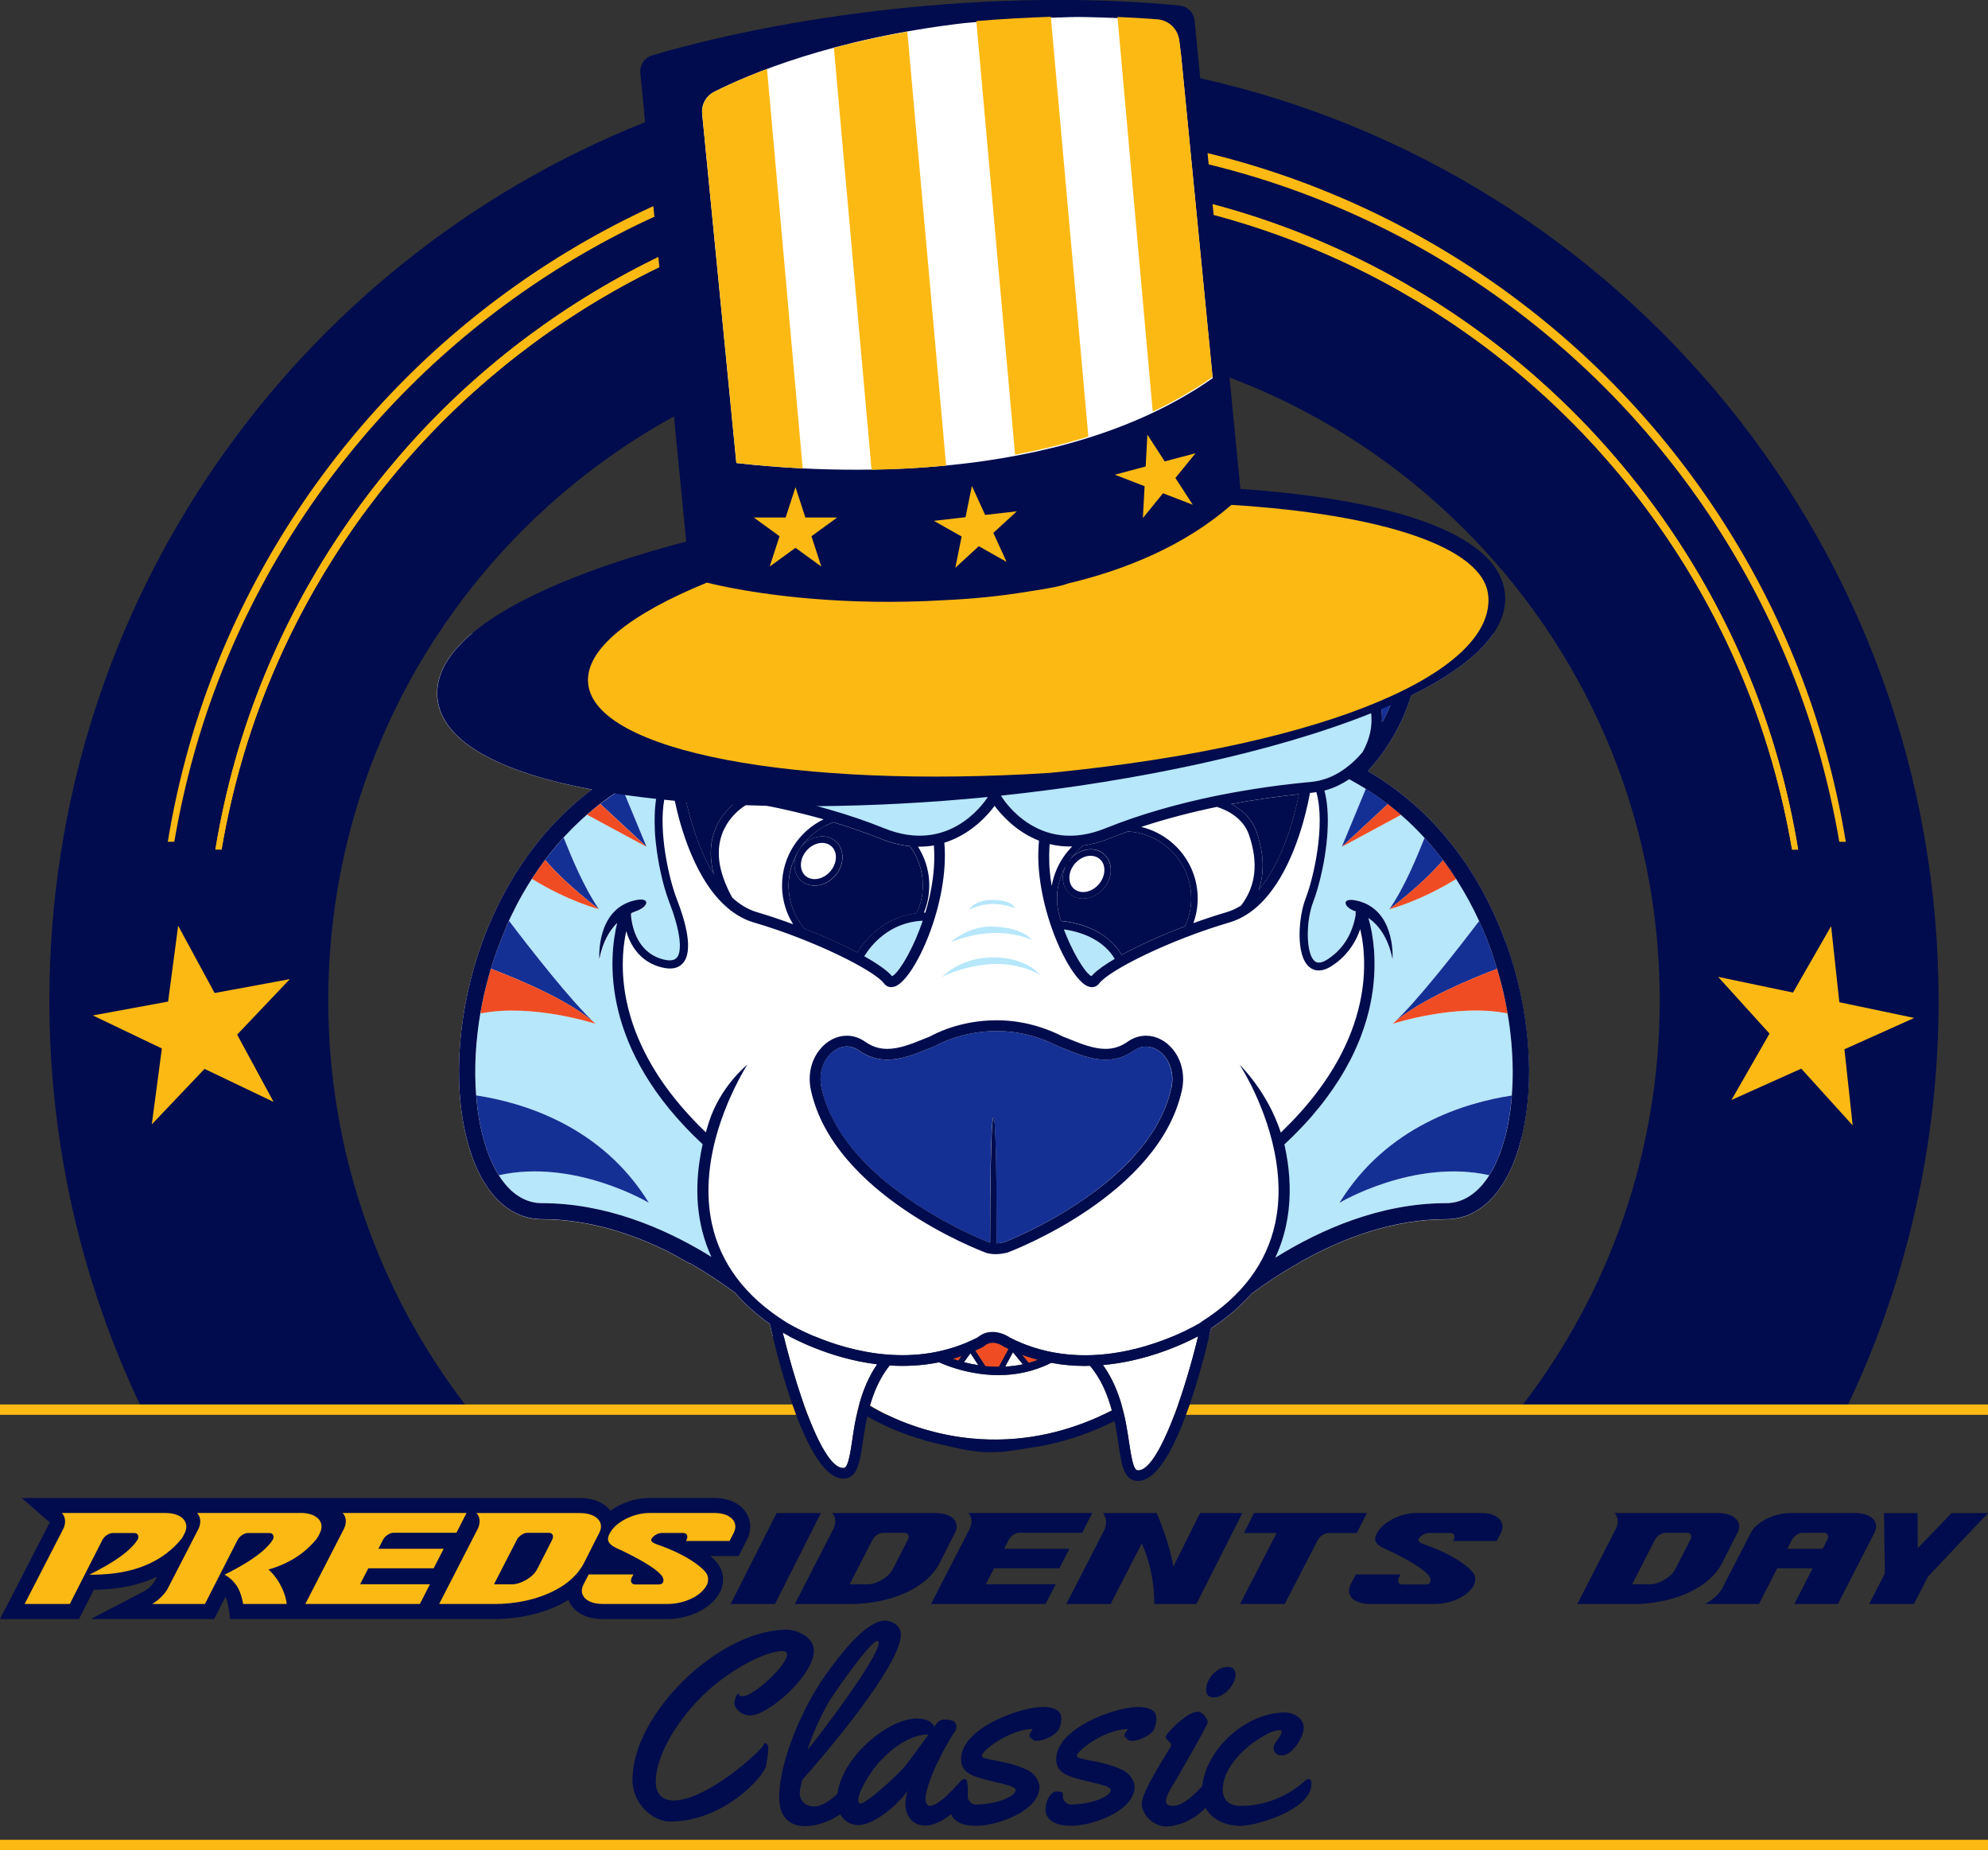 <?xml version="1.0" encoding="UTF-8"?>
<svg id="Layer_1" data-name="Layer 1" xmlns="http://www.w3.org/2000/svg" viewBox="0 0 550.69 512.41">
  <rect x="0" y="0" width="550.69" height="512.41" fill="#333333" stroke="none"/>
  <defs>
    <style>
      .cls-1 {
        fill: none;
      }

      .cls-2 {
        fill: #000c4d;
      }

      .cls-3 {
        fill: #153094;
      }

      .cls-4 {
        fill: #fff;
      }

      .cls-5 {
        fill: #fdb913;
      }

      .cls-6 {
        opacity: .5;
      }

      .cls-7 {
        fill: #f04c23;
      }

      .cls-8 {
        fill: #6dcff6;
      }
    </style>
  </defs>
  <path class="cls-4" d="M421.42,315.36c-3.57,14.2-11.17,22.35-20.87,22.35-14.73,0-28.55,5.24-39.83,11.53l-5.26,3.1c-3.24,2.02-6.23,4.09-8.88,6.06-3.07,3.5-6.78,6.68-11.14,9.54-.14.6-.31,1.32-.5,2.14h-120.92c-.33-1.39-.6-2.54-.78-3.38-3.71-2.62-6.92-5.51-9.61-8.63-3.62-2.67-7.78-5.47-12.43-8.14-.04.02-.08.03-.12.04-2.17-1.15-3.86-2.25-5.6-3.04.03,0,.05-.02.08-.02-10.4-5.21-22.56-9.21-35.42-9.21-9.69,0-17.3-8.15-20.88-22.35-3.96-15.72-2.35-36.03,4.29-54.31,4.69-12.9,13.66-29.77,30.46-42.35-24.8-4.64-41.66-12.89-42.88-25.32-.04-.47-.07-.94-.07-1.4,0-.21,0-.42.02-.63,0-.14,0-.28.03-.42.03-.48.09-.95.17-1.42.03-.19.07-.38.11-.58.06-.29.13-.58.21-.86.05-.2.1-.39.17-.58.03-.12.07-.24.11-.36,0-.02,0-.03.02-.04.14-.43.31-.85.49-1.28,0-.03.03-.05.03-.08.1-.24.21-.47.33-.71.14-.29.29-.58.44-.87.12-.22.25-.44.38-.66.42-.7.89-1.4,1.41-2.1.12-.17.25-.34.39-.51.13-.17.27-.34.41-.51.28-.35.58-.7.9-1.05.27-.31.56-.61.85-.92.19-.21.4-.42.62-.63.15-.15.3-.29.44-.44.69-.66,1.42-1.32,2.21-1.97h282.91c-4.12,6.17-12.12,11.98-22.83,17.26-3.05,10.19-8.81,17.5-11.99,20.94,21.9,12.8,32.84,32.74,38.2,47.49,6.65,18.29,8.26,38.6,4.3,54.31Z"/>
  <g>
    <path class="cls-2" d="M537.01,277.08c0,40.03-9,77.97-25.06,111.89-.23.48-.45.96-.68,1.43h-90.48c.37-.47.74-.95,1.1-1.43,23.74-31.03,37.87-69.79,37.87-111.89,0-39.6-12.48-76.29-33.72-106.33-11.85-16.74-26.4-31.43-43.03-43.41-12.99-9.35-27.24-17.06-42.45-22.81-1.59-.6-3.19-1.19-4.8-1.73,0,0-.03-.02-.03-.02-5.82-2.02-11.78-3.76-17.86-5.19-6.14-1.45-12.39-2.59-18.76-3.41-6.85-.88-13.82-1.39-20.88-1.49-.95-.02-1.91-.03-2.87-.03-5.54,0-11.04.24-16.46.72-6.95.62-13.78,1.61-20.48,2.98-6.33,1.28-12.53,2.89-18.61,4.81-6.08,1.92-12.03,4.14-17.83,6.66-5.23,2.28-10.34,4.78-15.31,7.51-6.59,3.61-12.93,7.62-18.98,11.99-18.36,13.22-34.18,29.72-46.61,48.66-19.06,29.03-30.15,63.76-30.15,101.09,0,42.09,14.15,80.85,37.88,111.89.36.48.73.96,1.1,1.43H39.43c-.23-.47-.45-.95-.68-1.43-16.07-33.92-25.07-71.86-25.07-111.89,0-110.37,68.34-204.78,165-243.23,5.44-2.16,10.97-4.15,16.57-5.94h0c5.76-1.86,11.61-3.51,17.54-4.97,6.15-1.51,12.39-2.8,18.71-3.86,6.76-1.14,13.6-2.02,20.52-2.63,6.37-.57,12.8-.9,19.3-.99,1.34-.03,2.68-.03,4.03-.03,5.63,0,11.22.17,16.76.53,6.27.39,12.47,1.01,18.62,1.84,5.71.78,11.37,1.73,16.95,2.87,0,0,.03,0,.03,0,1.59.31,3.16.65,4.73,1,117.05,26.05,204.56,130.51,204.56,255.41Z"/>
    <polygon class="cls-5" points="49.35 256.38 59.45 275.02 80.29 271.17 65.69 286.54 75.78 305.17 56.66 296.03 42.05 311.39 44.84 290.38 25.72 281.23 46.57 277.39 49.35 256.38"/>
    <polygon class="cls-5" points="507.23 256.5 496.68 274.89 475.94 270.55 490.17 286.26 479.63 304.64 498.96 295.96 513.2 311.67 510.92 290.6 530.25 281.92 509.51 277.57 507.23 256.5"/>
    <path class="cls-5" d="M61.37,235.31c2.79-16.34,7.34-32.37,13.73-47.66,11.1-26.65,27.52-51.05,47.97-71.41,20.45-20.35,44.9-36.65,71.55-47.62,26.64-11.01,55.46-16.59,84.26-16.56,28.8-.05,57.62,5.54,84.27,16.55,26.66,10.96,51.11,27.26,71.56,47.62,20.44,20.36,36.87,44.76,47.97,71.41,6.39,15.29,10.94,31.32,13.73,47.66h1.69c-2.73-16.57-7.26-32.85-13.68-48.39-11.08-26.93-27.55-51.64-48.11-72.29-20.57-20.65-45.22-37.24-72.15-48.46-26.92-11.25-56.09-17.05-85.28-17.13-29.19.05-58.36,5.87-85.28,17.12-26.93,11.22-51.58,27.81-72.15,48.46-20.56,20.66-37.03,45.36-48.11,72.29-6.42,15.54-10.95,31.81-13.68,48.39h1.71Z"/>
    <path class="cls-5" d="M61.37,235.31c2.79-16.34,7.34-32.37,13.73-47.66,11.1-26.65,27.52-51.05,47.97-71.41,20.45-20.35,44.9-36.65,71.55-47.62,26.64-11.01,55.46-16.59,84.26-16.56,28.8-.05,57.62,5.54,84.27,16.55,26.66,10.96,51.11,27.26,71.56,47.62,20.44,20.36,36.87,44.76,47.97,71.41,6.39,15.29,10.94,31.32,13.73,47.66h1.69c-2.73-16.57-7.26-32.85-13.68-48.39-11.08-26.93-27.55-51.64-48.11-72.29-20.57-20.65-45.22-37.24-72.15-48.46-26.92-11.25-56.09-17.05-85.28-17.13-29.19.05-58.36,5.87-85.28,17.12-26.93,11.22-51.58,27.81-72.15,48.46-20.56,20.66-37.03,45.36-48.11,72.29-6.42,15.54-10.95,31.81-13.68,48.39h1.71Z"/>
    <path class="cls-5" d="M48.28,233.14c2.95-17.32,7.78-34.32,14.56-50.53,11.77-28.26,29.18-54.12,50.85-75.71,21.68-21.58,47.6-38.86,75.86-50.48,28.25-11.67,58.8-17.59,89.33-17.55,30.54-.06,61.09,5.88,89.34,17.54,28.26,11.62,54.19,28.91,75.86,50.49,21.67,21.58,39.09,47.45,50.86,75.71,6.78,16.21,11.6,33.21,14.56,50.53h1.8c-2.89-17.57-7.7-34.83-14.5-51.3-11.75-28.55-29.2-54.74-51.01-76.64-21.8-21.9-47.94-39.49-76.49-51.38-28.54-11.93-59.46-18.08-90.41-18.16-30.95.06-61.88,6.22-90.41,18.15-28.55,11.89-54.69,29.48-76.49,51.38-21.8,21.9-39.26,48.09-51.01,76.64-6.8,16.47-11.61,33.73-14.5,51.3h1.81Z"/>
    <rect class="cls-5" x="0" y="388.97" width="550.69" height="2.87"/>
    <rect class="cls-5" x="0" y="509.54" width="550.69" height="2.87"/>
    <path class="cls-2" d="M475.95,419.04h-28.72s1.66,1.38.47,4.2l-10.78,21h15.45c10.11,0,20.98-3.84,24.8-11.6,1.43-2.9,4.12-8.12,4.12-8.12,1.54-2.99-.85-5.47-5.33-5.47ZM468.23,426.45l-4.16,8.14c-1.27,2.48-4.86,4.18-6.76,4.18h-5.2l6.33-12.33c.55-1.06,1.87-1.94,2.94-1.94h5.91c1.06,0,1.49.87.94,1.94Z"/>
    <path class="cls-2" d="M513.9,419.04h-18.01c-4.49,0-9.37,2.48-10.9,5.47l-8.07,15.67c-1.75,2.71-4.66,4.05-4.66,4.05h14.99l5.06-9.89h9.8l-5.06,9.89h12.06l10.13-19.73c1.53-2.99-.85-5.47-5.33-5.47ZM506.17,426.45l-1.28,2.48h-9.79c.71-1.37,1.28-2.48,1.28-2.48.54-1.06,1.87-1.94,2.94-1.94h5.91c1.06,0,1.49.87.94,1.94Z"/>
    <polygon class="cls-2" points="550.69 419.05 540.6 419.05 531.23 428.77 531.18 419.05 521.88 419.05 522.11 435.81 517.78 444.22 530.17 444.22 534.1 436.61 550.69 419.05"/>
    <g>
      <path class="cls-2" d="M203.43,471.7c0,1.37,1.81,3.4,4.4,3.4,4.92,0,17.62-11.04,17.62-17.92,0-3.91-4.84-5.83-7.5-5.83-18.77,0-42.75,23.24-42.75,41.56,0,6.73,5.65,11.57,10.42,11.57,14.93,0,26.01-12.56,26.57-15.37.37-2.03.63-3.66.63-4.88,0-.89-.41-1.44-.89-1.44-.18,0-.3.07-.33.3-.15,1.32-15.66,15.55-24.97,15.55-3.55,0-4.99-2.25-4.99-5.13,0-7.76,6.64-18.1,14.22-25.05,7.06-6.47,16.37-11.19,20.88-11.19.89,0,1.3.37,1.3.96,0,2.92-9.24,11.53-12.27,11.53-.58,0-1.11-.11-1.11-.44,0-.11.04-.23.15-.37-.92,0-1.37,2.26-1.37,2.77Z"/>
      <path class="cls-2" d="M236.84,492.69c-.84,0-2.63,2.1-4.83,4.09-1.98,1.8-4.28,3.52-6.48,3.52s-3.99-1.32-3.99-3.7c0-1.22.44-2.33.59-3.55,6.28-6.98,27.41-31.85,27.41-40.35,0-2.4-2.21-3.84-4.47-3.84-5.06,0-12.12,9.01-16.67,15.44-5.87,8.32-12.56,23.28-12.56,33.52,0,4.77,2.29,7.94,7.21,7.94,3.19,0,6.79-1.32,9.69-3.28,1.27-.85,2.41-1.82,3.31-2.85.88-1,1.73-1.85,1.73-3.51v-.74c0-.58,0-2.69-.96-2.69ZM229.11,472.18c1.47-2.66,11.97-17.73,13.93-17.73.3,0,.37.25.37.55,0,3.99-16.18,25.43-19.76,29.67,1.32-4.03,3.39-8.8,5.47-12.49Z"/>
      <path class="cls-2" d="M267.91,493.43c-.03-.41-.37-.71-.78-.71-.26,0-.56.11-.81.33-.59.52-5.81,7.06-8.76,7.06-.92,0-1.19-1.11-1.19-2.03,0-.41.04-.78.11-1.04,1.22-6.65,7.39-16.74,7.94-17.33.34-.33.52-.99.52-1.55,0-1.33-1.26-1.92-2.81-1.92s-2.11.15-3.33,2.03c-.41-1.22-2-2.33-4.84-2.33-7.76,0-20.61,10.42-21.97,20.82-.08.6-.12,1.19-.12,1.79,0,.63.03,1.22.15,1.85.1.71.34,1.43.71,2.07.94,1.71,2.75,2.99,5.05,2.99,3.7,0,9.68-4.25,13.75-9.54-.48,1.07-.74,2.29-.74,3.51,0,3.1,1.66,6.17,5.51,6.17,2.43,0,5.03-1.46,7.16-3.18,2.22-1.78,3.93-3.84,4.45-4.84.1-.19.15-.45.17-.74.03-.26.04-.55.04-.85,0-.99-.15-2.1-.22-2.58ZM251.1,488.66c-2.81,3.47-11.23,10.83-12.64,10.83-.51,0-.73-.33-.73-.92,0-2.21,3.17-7.84,6.42-11.19,5.73-5.99,10.57-7.03,13.08-7.03-1.96,2.62-4.47,6.21-6.14,8.32Z"/>
      <path class="cls-2" d="M288.61,472.77c-5.61,0-22.39,5.61-22.39,14.52,0,3.29,2.74,4.39,5.21,5.13,4.84,1.45,9.9,2,9.9,3.36,0,1.66-5.06,3.99-11.27,3.99-.66,0-2-.89-2-2.26,0-.18.03-.4.03-.59,0-.03,0-.05,0-.07-.05-.64-.91-.71-1.8-.71-1.52,0-3.03,2.48-3.03,5.14,0,.37.06.75.21,1.14.58,1.62,2.49,3.25,6.81,3.25,6.14,0,17.67-4.18,17.67-10.83,0-1.37-1.15-3.62-3.44-4.69-6.35-2.95-12.56-2.52-12.56-3.92,0-1.22,7.13-7.05,14.08-7.43-.33,1.04-.89,1.15-.89,1.78,0,.3.11.59.37.7.51.26.44.85,1.66.85,2.18,0,4.95-1.52,5.91-2.81.44-.59.89-1.96.89-3.15v-.25c0-.67.07-3.18-5.36-3.18Z"/>
      <path class="cls-2" d="M314.96,472.77c-5.62,0-22.39,5.61-22.39,14.52,0,3.29,2.73,4.39,5.2,5.13,4.85,1.45,9.9,2,9.9,3.36,0,1.66-5.06,3.99-11.26,3.99-.67,0-2-.89-2-2.26,0-.18.03-.4.03-.59,0-.7-.89-.78-1.81-.78-1.52,0-3.02,2.48-3.02,5.14,0,1.88,1.66,4.39,7.02,4.39,6.14,0,17.66-4.18,17.66-10.83,0-1.37-1.14-3.62-3.43-4.69-6.35-2.95-12.56-2.52-12.56-3.92,0-1.22,7.13-7.05,14.08-7.43-.33,1.04-.89,1.15-.89,1.78,0,.3.11.59.37.7.52.26.44.85,1.66.85,2.18,0,4.95-1.52,5.91-2.81.44-.59.89-1.96.89-3.15v-.25c0-.67.08-3.18-5.35-3.18Z"/>
      <path class="cls-2" d="M340.08,461.65c-3.02,0-5.98,3.33-5.98,6.28,0,1.44.73,2.18,2.18,2.18,2.81,0,5.98-3.62,5.98-6.35,0-1.37-.85-2.11-2.18-2.11ZM335.31,492.69c-.38,0-1.2.86-2.29,2-2.1,2.21-5.21,5.46-8.16,5.46-.92,0-1.88-.22-1.88-1.26,0-1.77,1.88-4.44,2.77-5.91,1.06-1.85,8.79-15.18,8.79-15.96,0-1.15-1.51-2.96-2.73-2.96-3.18,0-8.91,6.28-8.91,6.88,0,.85,1.52,1.59,1.52,2.44,0,.59-8.13,12.41-8.13,16.11,0,3.25,3.4,6.35,6.73,6.35s7.82-1.83,10.92-5.18c.84-.92,1.57-1.94,2.12-3.06.23-.48.23-1.07.23-1.6,0-.66.07-3.32-.97-3.32Z"/>
      <path class="cls-2" d="M363.25,493.43c-.11-.41-.44-.71-.85-.71-.23,0-.48.11-.74.33-.71.59-7.28,7.1-17.96,7.1-3.92,0-4.99-2.4-4.99-4.44,0-6.21,6.13-11.97,11.19-14.85,1.29-.81,3.1-1.66,4.69-1.66.26,0,.41.07.41.37,0,1.37-2.21,3.1-2.21,4.32,0,1.52.85,2.26,2.36,2.26,2.88,0,5.99-5.14,5.99-7.69s-2.74-4.18-5.18-4.18c-10.71,0-21.77,9.93-22.95,20.41-.07.61-.1,1.23-.1,1.84,0,1.54.37,2.94,1.02,4.13,1.73,3.16,5.46,5.03,9.77,5.03,4.06,0,19.58-4.36,19.58-11.67,0-.19,0-.37-.03-.59Z"/>
    </g>
    <polygon class="cls-2" points="202.39 444.23 214.67 444.23 227.41 419.04 215.13 419.04 202.39 444.23"/>
    <path class="cls-2" d="M325.03,433.92c-1.19-7.27-4.64-14.88-4.64-14.88h-14.86s1.73,1.87.3,4.86l-10.47,20.34h12.28l8.65-16.8c3.88,8.75,3.42,16.8,3.42,16.8h11.7l12.73-25.2h-11.72l-7.41,14.88Z"/>
    <path class="cls-2" d="M278.15,428.93h18.09l-2.79,5.41h-18.09l-2.28,4.42h19.35l-2.79,5.46h-31.73l10.79-21c1.18-2.81-.47-4.19-.47-4.19h34.33l-2.79,5.47h-17.4c-1.07,0-2.39.87-2.94,1.94l-1.28,2.48Z"/>
    <path class="cls-2" d="M259.2,419.04h-28.71s1.66,1.38.47,4.2l-10.78,20.99h15.45c10.1,0,20.98-3.84,24.79-11.59,1.43-2.9,4.12-8.12,4.12-8.12,1.54-2.99-.85-5.47-5.33-5.47ZM251.47,426.45l-4.15,8.14c-1.27,2.48-4.86,4.18-6.76,4.18h-5.2l6.33-12.32c.54-1.06,1.87-1.94,2.93-1.94h5.92c1.05,0,1.48.87.93,1.94Z"/>
    <path class="cls-2" d="M410.38,419.03h-18c-4.48,0-9.37,2.55-10.91,5.54-.73,1.26-1.18,2.78,1.72,4.14,0,0,12.62,5.62,13.06,8.64.1.69-.05,1.47-1.32,1.47h-6.46c-1.07,0-1.5-.88-.94-1.95l.42-.82h-12.38l-1.43,2.76c-1.54,2.99.85,5.41,5.33,5.41h18c4.39,0,9.13-2.03,10.8-5.21.05-.07.09-.13.11-.2.61-1.73.11-2.81-.69-3.69-2.29-2.52-7.07-5.19-12.16-7.03-.34-.13-.69-.24-1.03-.36-1.56-.6-1.76-1.06-1.54-1.48.49-.95,1.8-1.69,2.87-1.69h5.91c1.06,0,1.48.87.93,1.94l-.13.27h12.06l1.14-2.21c1.54-2.99-.85-5.54-5.33-5.54h0Z"/>
    <path class="cls-2" d="M378.65,419.03h-31.27l-2.79,5.54h9.04l-10.13,19.66h12.39l9.18-17.78c.57-1.04,1.85-1.88,2.9-1.88h7.88l2.79-5.54Z"/>
    <g>
      <path class="cls-2" d="M206.78,419.09c-1.63-2.68-4.88-4.22-8.91-4.22h-18c-3.85,0-7.8,1.37-10.75,3.51-1.73-2.23-4.76-3.5-8.46-3.5h-77.23c-.05,0-.1,0-.15,0H6.04l7.74,6.76-13.78,26.77h21.87l4.13-8.12c1.03,0,2.56-.06,4.4-.22,4.85-.41,9.25-1.57,13.09-3.42l-.77,1.5c-1.07,1.58-2.53,2.41-2.53,2.41l-15.04,7.84h34.17l3.16-6.2c.37.84.65,1.98.76,2.66l.53,3.54h19.94s53.38,0,53.38,0c6.42,0,14.25-1.51,20.38-5.29.16.39.32.77.55,1.13,1.61,2.64,4.86,4.17,8.93,4.17h18c5.02,0,11.61-2.27,14.36-7.23.2-.31.36-.64.48-.98.71-2.03,1.02-5.03-1.54-7.84-.43-.46-.91-.93-1.46-1.4h7.81l2.29-4.45c1.28-2.48,1.24-5.18-.11-7.39Z"/>
      <path class="cls-5" d="M104.82,428.93h18.09l-2.79,5.41h-18.09l-2.28,4.42h19.35l-2.79,5.46h-31.73l10.79-21c1.18-2.81-.47-4.19-.47-4.19h34.33l-2.79,5.47h-17.4c-1.07,0-2.39.87-2.94,1.94l-1.28,2.48Z"/>
      <path class="cls-5" d="M160.67,419.04h-28.71s1.66,1.38.47,4.2l-10.78,20.99h15.45c10.1,0,20.98-3.84,24.79-11.59,1.43-2.9,4.12-8.12,4.12-8.12,1.54-2.99-.85-5.47-5.33-5.47ZM152.95,426.45l-4.15,8.14c-1.27,2.48-4.86,4.18-6.76,4.18h-5.2l6.33-12.32c.54-1.06,1.87-1.94,2.93-1.94h5.92c1.05,0,1.48.87.93,1.94Z"/>
      <path class="cls-5" d="M50.17,426.32c.34-.42.8-1.25,1.09-1.92,1.3-2.96-1.01-5.37-5.41-5.37h-28.72s1.66,1.45.47,4.26l-10.78,20.94h12.51l9.13-17.93c.61-.97,1.81-1.73,2.81-1.73h5.91c.15,0,.28.02.4.05.02,0,.04.02.06.02.8.27.8,1.26.48,1.77-1.42,2.29-4.22,4.36-6.15,5.63-3.5,2.3-7.25,4.07-7.25,4.07,0,0,2.17.07,5.32-.2,8.27-.71,15.36-3.79,20.12-9.6h0Z"/>
      <path class="cls-5" d="M197.88,419.03h-18c-4.48,0-9.37,2.55-10.91,5.54-.73,1.26-1.18,2.78,1.72,4.14,0,0,12.62,5.62,13.06,8.64.1.69-.05,1.47-1.32,1.47h-6.46c-1.07,0-1.5-.88-.94-1.95l.42-.82h-12.38l-1.43,2.76c-1.54,2.99.85,5.41,5.33,5.41h18c4.39,0,9.13-2.03,10.8-5.21.05-.07.09-.13.11-.2.61-1.73.11-2.81-.69-3.69-2.29-2.52-7.07-5.19-12.16-7.03-.34-.13-.69-.24-1.04-.36-1.56-.6-1.76-1.06-1.54-1.48.49-.95,1.8-1.69,2.87-1.69h5.91c1.06,0,1.48.87.93,1.94l-.13.27h12.06l1.14-2.21c1.54-2.99-.85-5.54-5.33-5.54h0Z"/>
      <path class="cls-5" d="M83.3,419.03h-28.72s1.66,1.45.47,4.26l-8.73,16.95c-1.74,2.71-4.2,3.99-4.2,3.99h14.65l9.14-17.93c.6-.97,1.81-1.73,2.81-1.73h5.91c.15,0,.28.02.4.05.02,0,.04.02.06.02.8.27.8,1.26.49,1.77-1.42,2.29-4.22,4.36-6.15,5.63-3.5,2.3-7.25,4.07-7.25,4.07,0,0,2.05.94,3.53,3.3,1.21,1.92,1.64,4.81,1.64,4.81h12.05c-.08-2.16-1.8-6.71-5.04-9.54,5.32-1.5,9.88-4.24,13.26-8.38.35-.42.8-1.25,1.09-1.92,1.3-2.96-1.01-5.37-5.41-5.37h0Z"/>
    </g>
    <g>
      <path class="cls-1" d="M200.91,228.98c-.34.62-.64,1.28-.9,1.99-.46,1.26-.74,2.58-.85,3.95.11-1.37.39-2.69.85-3.95.26-.71.56-1.37.9-1.99Z"/>
      <path class="cls-1" d="M200.91,228.98c.67-1.24,1.47-2.3,2.29-3.18-.82.89-1.62,1.94-2.29,3.18Z"/>
      <path class="cls-1" d="M206.59,222.96c.6-.38,1.05-.59,1.22-.65-.17.05-.62.27-1.22.65Z"/>
      <path class="cls-1" d="M205.58,223.66c-.73.54-1.56,1.26-2.38,2.14.82-.89,1.65-1.6,2.38-2.14Z"/>
      <path class="cls-1" d="M196.84,240.69c-.58-1.04-1.12-2.1-1.62-3.17.5,1.07,1.04,2.14,1.62,3.17Z"/>
      <path class="cls-1" d="M197.74,242.22h0c-.31-.5-.61-1.02-.9-1.54.29.52.59,1.03.9,1.54Z"/>
      <path class="cls-1" d="M299.99,234.2c-.71.55-1.35,1.17-1.96,1.83.62-.64,1.25-1.28,1.96-1.83Z"/>
      <path class="cls-1" d="M296.34,242.04c-.07.34-.1.67-.11,1.01,0,.64.11,1.24.33,1.77-.22-.53-.34-1.13-.33-1.77,0-.34.04-.68.11-1.01Z"/>
      <path class="cls-1" d="M239.57,260.88c2.28-2.71,5.9-5.88,11.07-7.33-5.17,1.46-8.79,4.63-11.07,7.33Z"/>
      <path class="cls-1" d="M221.85,255.9c-.61-.86-1.15-1.78-1.61-2.74.46.96,1,1.87,1.61,2.74Z"/>
      <path class="cls-1" d="M222.53,388.59c-1.09-3.08-2.12-6.36-3.08-9.66.96,3.3,1.99,6.58,3.08,9.66Z"/>
      <path class="cls-1" d="M162.63,225.63c-2.3,2-4.46,4.12-6.49,6.34,2.03-2.22,4.19-4.34,6.49-6.34Z"/>
      <path class="cls-1" d="M296.48,237.93c.75-.85,1.65-1.53,2.61-2-.97.47-1.86,1.15-2.61,2h0Z"/>
      <path class="cls-1" d="M143.95,249.1c-1.06,1.93-2.04,3.9-2.96,5.89-.71,1.54-1.32,3.1-1.95,4.66.62-1.56,1.24-3.12,1.95-4.66.91-1.99,1.9-3.95,2.96-5.89Z"/>
      <path class="cls-1" d="M301.96,378.26c-.49.01-.98.05-1.48.05h0c.5,0,.99-.03,1.48-.05Z"/>
      <path class="cls-1" d="M192.64,231.09c-.36-1.05-.69-2.07-.99-3.06.3.99.62,2.01.99,3.06Z"/>
      <path class="cls-1" d="M145.13,332.1c-1.05-.49-2.06-1.15-3.02-1.96.96.81,1.96,1.46,3.02,1.96Z"/>
      <polygon class="cls-1" points="177.21 215.65 176.49 216.04 177.21 215.65 177.21 215.65"/>
      <path class="cls-1" d="M181.87,265.09c-.77-.35-1.46-.77-2.07-1.24.61.47,1.3.89,2.07,1.24Z"/>
      <path class="cls-1" d="M177.53,261.43c-.41-.58-.75-1.19-1.05-1.81.29.61.64,1.22,1.05,1.81Z"/>
      <path class="cls-1" d="M323.74,232.61c-1.33-1.01-2.79-1.87-4.36-2.54,1.56.67,3.02,1.52,4.36,2.54Z"/>
      <path class="cls-1" d="M325.27,223.17c-5.11,1.36-10.28,2.95-15.37,4.84,5.09-1.89,10.26-3.48,15.37-4.84Z"/>
      <path class="cls-1" d="M229.68,224.23c-6.41-1.85-12.79-3.3-18.85-4.44,6.06,1.14,12.44,2.59,18.85,4.44Z"/>
      <path class="cls-1" d="M245,229.48c-2.52-1.02-5.07-1.96-7.63-2.83,2.56.87,5.11,1.81,7.63,2.83Z"/>
      <path class="cls-1" d="M172.61,205.27c.9,1.97,1.88,3.62,2.61,4.76.79.8,1.65,1.59,2.58,2.32-.93-.73-1.78-1.51-2.58-2.32-.73-1.13-1.71-2.79-2.61-4.76Z"/>
      <path class="cls-1" d="M170.07,184.89c-.77,1.35-1.39,2.74-1.85,4.16.46-1.42,1.08-2.81,1.85-4.16Z"/>
      <path class="cls-1" d="M182.42,215.16c-1.12-.5-2.18-1.09-3.17-1.76.99.67,2.05,1.26,3.17,1.76Z"/>
      <path class="cls-1" d="M343.88,219.15c-3.56.61-7.25,1.33-11.01,2.17,3.76-.84,7.45-1.56,11.01-2.17Z"/>
      <path class="cls-1" d="M381.52,191.6c-.5-1.46-1.14-2.91-1.89-4.33.75,1.43,1.38,2.87,1.89,4.33Z"/>
      <path class="cls-1" d="M354.1,217.61c-2.16.28-4.4.6-6.71.96,2.31-.36,4.55-.68,6.71-.96Z"/>
      <path class="cls-1" d="M349.29,234.85c.28,1.42.44,2.79.48,4.12-.04-1.33-.2-2.71-.48-4.12Z"/>
      <polygon class="cls-1" points="377.06 183.05 377.07 183.06 377.06 183.05 377.06 183.05"/>
      <path class="cls-1" d="M316.14,229h0c1.12.27,2.21.63,3.25,1.07-1.04-.44-2.13-.8-3.25-1.07Z"/>
      <path class="cls-1" d="M293.93,255.05c-.36-.98-.64-1.99-.83-3.03.19,1.04.47,2.05.83,3.03Z"/>
      <path class="cls-1" d="M343.79,250.77c-1.25.79-2.59,1.43-4.03,1.85,1.43-.42,2.77-1.06,4.03-1.85Z"/>
      <path class="cls-1" d="M283.34,377.85c-1.67.36-3.31.55-4.92.64,1.6-.08,3.24-.28,4.92-.64Z"/>
      <path class="cls-1" d="M357.1,230.23c-.4,1.21-.85,2.47-1.35,3.73.5-1.26.94-2.51,1.35-3.73Z"/>
      <path class="cls-1" d="M300.58,235.39c-.46.11-.9.28-1.34.48.44-.2.88-.37,1.34-.48Z"/>
      <path class="cls-1" d="M354.12,237.75c-.6,1.26-1.24,2.5-1.95,3.7.7-1.2,1.35-2.45,1.95-3.7Z"/>
      <path class="cls-1" d="M348.62,246.5c1.31-1.53,2.49-3.24,3.55-5.04-1.05,1.8-2.23,3.51-3.55,5.04h0Z"/>
      <path class="cls-1" d="M175.48,256.9c-.16-.58-.28-1.14-.37-1.66.09.52.21,1.08.37,1.66Z"/>
      <path class="cls-1" d="M196.36,326.76c.16-2.63.52-5.21,1.02-7.68-.5,2.47-.86,5.04-1.02,7.68Z"/>
      <path class="cls-1" d="M291.6,374.51c-2.37-.45-4.77-1.1-7.16-1.99,2.39.89,4.79,1.54,7.16,1.99Z"/>
      <path class="cls-1" d="M198.22,315.46c1.1-4.2,2.52-7.96,3.91-11.12-1.38,3.16-2.81,6.93-3.91,11.12Z"/>
      <path class="cls-1" d="M354.12,311.62c-.77-2.04-1.66-3.93-2.59-5.65.93,1.72,1.82,3.61,2.59,5.65Z"/>
      <path class="cls-1" d="M363.46,219.58c-.18.02-.37.04-.55.05-.14.77-.34,1.83-.63,3.11.28-1.28.49-2.34.63-3.11.18-.02.37-.04.55-.05Z"/>
      <path class="cls-1" d="M349.64,302.76c-.63-.99-1.26-1.9-1.86-2.72.6.82,1.23,1.73,1.86,2.72Z"/>
      <path class="cls-1" d="M277.99,369.5c.66.27,1.23.59,1.67.9,1.59.82,3.18,1.52,4.78,2.11-1.6-.59-3.19-1.29-4.78-2.11-.44-.31-1.01-.63-1.67-.9Z"/>
      <path class="cls-1" d="M187.34,304.76c-1.78-2.19-3.35-4.35-4.75-6.47,1.4,2.12,2.97,4.28,4.75,6.47Z"/>
      <path class="cls-1" d="M296.31,375.15c-1.56-.13-3.13-.34-4.71-.64,1.58.3,3.16.51,4.71.64Z"/>
      <path class="cls-1" d="M317.36,264.4c1.65-.79,3.41-1.59,5.24-2.38-1.84.79-3.6,1.59-5.24,2.38Z"/>
      <path class="cls-1" d="M376.86,257.33c-.14.4-.29.82-.47,1.25.18-.43.33-.84.47-1.25h0Z"/>
      <path class="cls-1" d="M354.85,313.71h0c-.23-.71-.47-1.41-.73-2.09.26.68.5,1.37.73,2.09Z"/>
      <path class="cls-1" d="M322.61,262.02c1.84-.79,3.76-1.58,5.73-2.34-1.97.76-3.89,1.55-5.73,2.34Z"/>
      <path class="cls-1" d="M178.93,292.04c-.7-1.36-1.34-2.7-1.9-4.01.57,1.32,1.2,2.66,1.9,4.01Z"/>
      <path class="cls-1" d="M176.22,286.07c-1.01-2.59-1.77-5.07-2.32-7.45.56,2.37,1.32,4.86,2.32,7.45Z"/>
      <path class="cls-1" d="M172.54,267.35c0-.95.02-1.86.07-2.74-.05.87-.07,1.78-.07,2.74Z"/>
      <path class="cls-1" d="M331.88,370.09c-1.1.59-2.55,1.31-4.29,2.08,1.74-.77,3.19-1.5,4.29-2.08h0Z"/>
      <path class="cls-1" d="M360.43,229.73c.82-2.65,1.43-5.06,1.85-6.99-.43,1.92-1.03,4.34-1.85,6.99Z"/>
      <path class="cls-1" d="M373.8,258.84c-.87,1.77-2.15,3.64-4.02,5.29,1.87-1.64,3.15-3.52,4.02-5.29Z"/>
      <path class="cls-1" d="M375.06,255.54c-.28.99-.68,2.12-1.26,3.3.58-1.18.98-2.31,1.26-3.3Z"/>
      <path class="cls-1" d="M363.05,264.29c-.2-.54-.35-1.16-.47-1.84.12.68.28,1.3.47,1.84Z"/>
      <path class="cls-1" d="M314.63,406.98c-.38-.39-.7-1.25-.97-2.35.27,1.1.58,1.96.97,2.35Z"/>
      <path class="cls-1" d="M300.92,375.32c-1.51.01-3.05-.04-4.61-.18,1.56.13,3.09.19,4.61.18Z"/>
      <path class="cls-1" d="M416.16,317.49c-.66,2.06-1.43,3.93-2.28,5.61.85-1.68,1.62-3.56,2.28-5.61Z"/>
      <path class="cls-1" d="M380.36,260.67c-.12-.91-.25-1.76-.39-2.55.14.79.28,1.64.39,2.55Z"/>
      <g class="cls-6">
        <path class="cls-8" d="M379.81,197.53c-.04-.4-.1-.8-.17-1.21-.05-.34-.11-.67-.19-1.02-.05-.26-.11-.52-.18-.78-.98-3.91-3.12-7.79-5.94-11.46h-198.35c-2.72,3.32-4.31,6.89-4.72,10.67-.22,2.09,0,4.2.49,6.21h0c.45,1.92,1.13,3.74,1.87,5.34.23.5.45.97.69,1.41.24.45.46.88.69,1.28.44.8.87,1.5,1.24,2.07.79.8,1.66,1.59,2.58,2.31.46.37.94.72,1.44,1.05.99.66,2.05,1.26,3.17,1.76,1.69.74,3.52,1.26,5.51,1.45,6.53.61,14.41,1.59,22.9,3.19.76.14,1.53.29,2.29.44,1.06.21,2.14.44,3.22.66,1.08.23,2.17.47,3.26.72,1.22.28,2.45.58,3.69.89.97.24,1.94.5,2.92.76h.02c.35.1.7.18,1.05.29.8.22,1.6.44,2.41.67,2.56.74,5.13,1.54,7.7,2.41,2.56.87,5.11,1.81,7.63,2.83,17.31,6.97,26.91-6.08,28.67-8.75.15-.24.24-.39.27-.44l.43-.73,1.07-4.3,1.3,4.29.44.74s.03.04.05.08c.85,1.41,10.53,16.51,28.88,9.12,1.26-.51,2.53-1,3.8-1.47,5.09-1.88,10.26-3.48,15.37-4.84,2.55-.68,5.1-1.29,7.6-1.86,3.77-.84,7.45-1.56,11.01-2.17,1.19-.2,2.36-.39,3.51-.58,2.31-.36,4.55-.68,6.71-.96,3.23-.42,6.28-.74,9.07-1,6.21-.58,10.96-4.38,14.23-8.22.33-.59.62-1.17.88-1.74.51-1.15.91-2.28,1.17-3.42.27-1.13.41-2.27.44-3.41.02-.76-.02-1.52-.1-2.28ZM283.89,199.17c.23-.33.46-.67.71-1.02.5-.7,1.06-1.45,1.69-2.21.31-.38.65-.78.98-1.18,6.83-7.91,16.9-8,16.9-8-5.76,1.88-10.08,4.98-13.21,8.09-.5.49-.97.98-1.4,1.47-.29.33-.57.65-.84.98-1.07,1.28-1.94,2.51-2.64,3.61-.14.23-.29.41-.44.58-1.54,1.62-3.48.23-1.75-2.31ZM263.53,193.37c.45.44.89.9,1.32,1.39.69.79,1.32,1.57,1.88,2.31.29.37.56.73.8,1.08.25.35.49.69.71,1.02.18.26.32.51.43.76.38.88.29,1.56-.06,1.94-.55.58-1.71.4-2.57-.96-.35-.55-.74-1.13-1.18-1.73-.22-.31-.44-.61-.69-.92-.61-.78-1.29-1.6-2.05-2.41-.31-.32-.63-.65-.96-.98-3.14-3.12-7.45-6.21-13.21-8.09,0,0,8.84.09,15.58,6.61Z"/>
      </g>
      <g class="cls-6">
        <path class="cls-8" d="M378.34,218.45c-1.35-.84-2.72-1.65-4.14-2.41l-.49-.26c-1.01.68-2.08,1.3-3.22,1.84-1.14.53-2.35.98-3.62,1.32,2.58,9.47-.64,24.53-3.13,30.92-.61,1.58-1.05,3.55-1.28,5.59-.09.82-.15,1.64-.18,2.45-.05,1.62.04,3.2.28,4.55.12.68.28,1.3.47,1.84.3.82.68,1.46,1.16,1.85.3.25,1.21.99,3.5-.46.76-.49,1.45-1.01,2.08-1.56,1.87-1.64,3.15-3.52,4.02-5.29.58-1.18.98-2.31,1.26-3.3.28-.99.43-1.83.51-2.43-.07-.16-.12-.29-.14-.35l.2-.09c0-.09.02-.17.02-.24,0,0,0,0-.01,0-3.65-1.24-4.03-3.88-.12-3.1,11.29,2.24,10.24,16.32,10.24,16.32-1.23-6.13-3.95-9.53-6.69-11.45.3,1.03.63,2.36.91,3.93.14.79.28,1.64.39,2.55.35,2.73.52,5.98.29,9.66-.08,1.23-.2,2.5-.38,3.81-.09.66-.19,1.33-.31,2-.35,2.04-.84,4.16-1.48,6.36-.22.73-.45,1.48-.7,2.23-.51,1.5-1.09,3.04-1.76,4.6-.33.78-.69,1.57-1.07,2.36-1.13,2.38-2.47,4.83-4.04,7.31-.52.83-1.07,1.66-1.65,2.5-1.15,1.68-2.41,3.37-3.78,5.08-2.75,3.42-5.97,6.89-9.72,10.38.04.18.09.34.13.52,1.45,6.74,1.97,14.33.33,21.99-.67,3.1-1.68,6.05-2.99,8.86,12.59-7.84,29.16-15.11,47.33-15.11,4.69,0,8.82-2.73,11.98-7.74-20.92-4.65-41.5,7.65-41.5,7.65,13.05-21.27,34.8-27.76,47.77-29.75.55-7.07.18-14.89-1.21-22.94v.23c-14.18-2.87-31.8,2.87-31.8,2.87,6.66-6.1,18.12-20.82,23.95-28.5-1.83-3.98-3.95-7.88-6.36-11.63-10,6.19-18.5,8.37-18.5,8.37,4.3-6.26,7.69-14.65,9.75-19.77-2.04-2.23-4.2-4.36-6.52-6.37l-16.41,8.86,6.66-16.07Z"/>
      </g>
      <g class="cls-6">
        <path class="cls-8" d="M194.73,316.97c-28.43-26.45-26.04-51.67-23.68-61.31-2.09,2.06-3.98,5.17-4.94,9.98,0,0-1.06-14.08,10.24-16.32,3.9-.77,3.53,1.86-.13,3.1-.39.13-.8.3-1.22.49-.04.09-.08.2-.14.34.04.52.11,1.2.24,1.98.09.52.21,1.08.37,1.66.24.88.56,1.81,1,2.72.29.61.64,1.22,1.05,1.81.61.88,1.36,1.7,2.28,2.41.61.47,1.3.89,2.07,1.24.39.18.79.33,1.22.47,2.14.69,3.62.62,4.4-.21.65-.69.94-1.96.9-3.68-.06-2.29-.72-5.39-1.94-9.01-.31-.9-.65-1.84-1.02-2.8-2.53-6.51-5.82-22.01-2.96-31.44-.96-.35-1.88-.77-2.76-1.23-.88-.47-1.71-.98-2.5-1.53l-.72.39c-1.4.75-2.75,1.55-4.07,2.37l6.68,16.11-16.46-8.89c-2.3,2-4.46,4.12-6.49,6.34,2.06,5.11,5.46,13.55,9.77,19.83,0,0-8.54-2.19-18.56-8.41-1.2,1.87-2.33,3.77-3.39,5.71-1.06,1.93-2.04,3.9-2.96,5.89,5.81,7.65,17.32,22.44,24,28.56,0,0-17.63-5.75-31.81-2.87v-.77c-1.46,8.23-1.85,16.24-1.29,23.47,12.95,1.97,34.77,8.45,47.85,29.76,0,0-20.63-12.33-41.58-7.64,1.19,1.88,2.51,3.43,3.94,4.64.96.81,1.96,1.46,3.02,1.96,1.58.74,3.26,1.13,5.02,1.13,18.03,0,34.48,7.16,47.03,14.93-1.27-2.76-2.24-5.65-2.9-8.68-1.69-7.86-1.09-15.63.45-22.51Z"/>
      </g>
      <path class="cls-3" d="M167.33,198.2c-.17-1.52-.22-3.12-.04-4.8.16-1.49.47-2.94.93-4.36.46-1.42,1.08-2.81,1.85-4.16.35-.62.75-1.23,1.16-1.84h-8.18c.63,5.74,2.28,10.87,4.27,15.15Z"/>
      <path class="cls-3" d="M377.07,183.06c.96,1.38,1.82,2.78,2.56,4.21.75,1.43,1.38,2.87,1.89,4.33.25.73.47,1.46.65,2.2.54,2.17.71,4.27.6,6.31.07-.16.12-.27.13-.28l.12.05c2.42-4.58,4.54-10.28,5.21-16.83h-11.17s0,0,0,0Z"/>
      <path class="cls-4" d="M377.83,263.91c-.03-.44-.06-.85-.1-1.26-.08-.83-.18-1.61-.3-2.34-.06-.37-.11-.72-.18-1.06-.12-.68-.25-1.32-.39-1.89v-.02c-.14.4-.29.82-.46,1.25-1.23,2.98-3.44,6.42-7.48,9-1.41.9-2.6,1.22-3.57,1.22-1.12,0-1.95-.43-2.55-.92-3.97-3.26-2.98-14.05-1.12-18.84,2.41-6.18,5.55-20.75,3.02-29.65-.41.06-.8.16-1.22.19-.17.02-.37.03-.55.05-.05.29-.11.62-.18.98-.07.37-.16.77-.24,1.21-.06.29-.13.59-.2.92-.32,1.45-.74,3.16-1.27,5.06-.18.63-.37,1.27-.58,1.94-3.02,9.71-8.97,22.56-19.83,25.76-4.16,1.22-8.32,2.66-12.26,4.18-1.97.77-3.9,1.55-5.73,2.34-1.84.79-3.6,1.59-5.25,2.38-6.6,3.16-11.45,6.15-12.82,7.98-.51.68-1.23,1.04-2.02,1.04-.37,0-.76-.08-1.16-.24-5.49-2.23-15.23-23.52-13.51-40.32-6.4-2.5-10.54-7.28-12.3-9.65-1.89,2.57-6.59,7.93-13.92,10.21,1.46,16.71-8.12,37.55-13.55,39.76-.39.16-.78.24-1.16.24-.79,0-1.51-.36-2.01-1.04-2.75-3.65-19.44-11.99-36.07-16.88-2.35-.69-4.46-1.85-6.37-3.31l-.08.05c-.04-.08-.09-.15-.13-.22-9.6-7.54-13.83-23.23-15.31-30.23-.21-.98-.36-1.8-.46-2.39-.63-.1-1.26-.2-1.87-.35-.24.78-.43,1.6-.58,2.45-1.6,8.94,1.26,21.84,3.48,27.54,2.45,6.31,4.72,14.52,1.6,17.84-.86.92-2.04,1.38-3.51,1.38-.95,0-2.01-.19-3.2-.57-5.38-1.73-7.8-6.09-8.9-9.76-.39,1.81-.75,4.07-.89,6.69-.03.44-.04.88-.05,1.34,0,.45-.02.92-.02,1.39,0,3.32.37,7.12,1.35,11.27.42,1.78.95,3.62,1.61,5.53.22.63.45,1.27.71,1.92.25.65.52,1.3.81,1.95.57,1.32,1.19,2.66,1.9,4.02,1.05,2.04,2.27,4.12,3.66,6.25,1.22,1.86,2.58,3.74,4.1,5.65.21.27.43.55.65.82,2.37,2.91,5.09,5.88,8.23,8.88.26-.97.55-1.93.85-2.85,3.11-9.71,10.17-15.52,10.62-15.88-.04.08-.28.44-.64,1.05-.88,1.48-2.54,4.45-4.26,8.39-.17.39-.35.8-.51,1.21-1.21,2.89-2.43,6.23-3.39,9.91-.31,1.18-.59,2.39-.84,3.63-.5,2.47-.86,5.04-1.02,7.67-.24,3.95-.03,8.04.85,12.11,2.38,11.05,9.28,20.24,20.52,27.29.1.06,3.05,1.91,7.87,3.93,10.01,4.2,28.05,9.14,45.18.35.15-.13.31-.24.45-.35,2.31-1.66,4.89-1.33,6.76-.58.12.05.24.1.35.15.1.05.18.1.28.14.19.1.38.2.56.3.09.05.17.1.25.16.08.05.17.1.24.16,1.59.82,3.18,1.53,4.78,2.12,2.4.89,4.79,1.53,7.17,1.99,1.58.3,3.16.51,4.71.65,1.56.13,3.09.18,4.61.17,9.54-.08,18.14-2.79,23.98-5.24,4.81-2.02,7.77-3.87,7.85-3.92,11.26-7.07,18.17-16.26,20.54-27.32,1.46-6.8,1.06-13.62-.18-19.79-1.49-7.41-4.2-13.88-6.37-18.26-.37-.72-.71-1.39-1.04-2-.65-1.21-1.2-2.18-1.6-2.84-.35-.58-.58-.93-.65-1.04.21.19,2.07,2.02,4.32,5.12.3.41.6.85.92,1.3s.63.93.94,1.42c.63.99,1.27,2.07,1.89,3.22.24.43.46.87.69,1.32.68,1.36,1.32,2.8,1.9,4.33.13.33.26.68.38,1.03.12.35.24.7.35,1.05,8.01-7.66,13.38-15.12,16.9-22.05,1.05-2.07,1.95-4.11,2.7-6.08.5-1.32.93-2.61,1.31-3.87.37-1.26.7-2.49.97-3.7.26-1.2.48-2.37.65-3.51.09-.57.17-1.12.23-1.67.13-1.11.22-2.18.27-3.21.03-.51.04-1.02.05-1.52.03-1.49,0-2.89-.1-4.19ZM274.55,249.25c3.74-.05,5.4.85,6.11,1.54l.1.1c.33.35.41.62.41.62-3.98-1.37-7.77-1.87-12.72.44,0,0,1.32-2.63,6.1-2.69ZM263.39,260.91s0-.02.03-.03c.08-.07.28-.24.58-.49.05-.05.11-.09.17-.14.07-.04.14-.1.22-.16.08-.06.16-.12.24-.17.32-.24.71-.5,1.14-.75.22-.13.44-.27.69-.4.24-.14.51-.28.78-.4,1.07-.53,2.34-1.03,3.77-1.35.28-.07.56-.12.85-.17.24-.04.49-.08.74-.11.38-.04.78-.08,1.18-.1.23-.02.46-.02.69-.02h.1c.79,0,1.54.04,2.24.1.19.02.38.03.58.05h.03c.25.03.49.06.72.1.21.03.42.06.62.1.45.07.88.16,1.28.25.18.04.37.09.53.14.75.2,1.4.43,1.97.67.18.07.35.15.51.23.17.07.31.15.46.23.58.31,1.03.61,1.38.88.07.04.13.1.18.14.02,0,.03.03.04.03.08.06.16.12.22.19.02,0,.03.02.04.03.04.04.09.08.12.12.23.22.35.37.37.41-.42-.17-.84-.33-1.25-.48-.34-.12-.67-.24-1.01-.33-.32-.1-.64-.19-.96-.27-.17-.05-.35-.1-.52-.13-.21-.05-.41-.1-.62-.14-.21-.04-.42-.09-.62-.12-.22-.04-.43-.08-.63-.11-.31-.05-.62-.09-.92-.12-.31-.04-.61-.07-.92-.1-.4-.03-.8-.06-1.2-.08-.87-.03-1.74-.03-2.59,0-.33.02-.66.03-.98.07-.03,0-.08,0-.12,0-.38.03-.76.07-1.12.11-.39.04-.78.1-1.16.16-.07,0-.14.02-.21.03-.41.06-.81.13-1.2.21-.11.03-.23.05-.34.07-.42.09-.83.19-1.23.28-.32.08-.62.16-.92.24-.08.02-.15.04-.23.06-.18.05-.37.1-.55.15-.12.04-.22.07-.33.11-.36.11-.71.22-1.05.34-.44.15-.85.3-1.23.44-.18.07-.37.14-.54.2h0s0,0,0,0h0ZM261.03,270.52s.02-.03.03-.03c0-.02.03-.03.04-.04.03-.03.06-.06.1-.1.03-.04.08-.08.13-.12.07-.06.15-.14.24-.22.16-.14.33-.29.54-.45.17-.13.35-.27.55-.42.39-.3.85-.61,1.39-.93.13-.08.27-.17.41-.24.22-.12.44-.25.68-.37.24-.12.48-.24.73-.37.3-.15.61-.29.93-.42.24-.1.47-.19.72-.29.35-.13.71-.26,1.1-.37.21-.07.43-.13.64-.19.2-.06.4-.11.6-.16.17-.04.33-.08.5-.11.18-.04.36-.08.55-.11.07-.02.15-.03.24-.04.22-.04.44-.08.68-.11.25-.04.51-.08.77-.1.25-.03.51-.05.78-.07.54-.04,1.1-.06,1.66-.06,9.42,0,13.1,4.84,13.1,4.84-1.08-.6-2.17-1.1-3.27-1.49-.18-.08-.37-.14-.56-.2-.51-.17-1.02-.33-1.53-.46-.51-.14-1.02-.25-1.53-.36-.25-.05-.51-.1-.76-.14-.25-.04-.51-.08-.76-.11-1.79-.24-3.54-.29-5.2-.2-.23,0-.45.02-.68.03-.03,0-.04,0-.07,0-.03,0-.06,0-.09,0-.45.03-.9.08-1.33.13-2.18.27-4.17.72-5.85,1.22-.19.05-.37.11-.55.17-1.13.36-2.11.71-2.89,1.03-.33.13-.63.25-.89.37-.1.04-.19.08-.27.12-.02,0-.03,0-.05.02-.07.03-.13.06-.19.1-.09.03-.17.08-.24.1-.09.04-.17.08-.23.11-.03,0-.04.02-.06.03-.08.04-.14.07-.17.09,0-.02.03-.03.05-.05ZM327.39,301.97c-6.33,28.87-46.58,44.27-48.29,44.92l-.17.04c-1.07.27-2.13.41-3.13.41-1.74,0-2.75-.4-2.94-.49-1.64-.61-41.9-16.01-48.22-44.88-.91-4.12,0-8.24,2.45-11.29,1.96-2.44,4.69-3.84,7.48-3.84,1.79,0,3.55.58,5.11,1.68,1.87,1.32,3.87,1.97,6.11,1.97,3.32,0,6.78-1.4,10.12-2.75.58-.24,1.17-.47,1.74-.7,1.02-.58,8.16-4.47,18.35-4.47,6.33,0,12.52,1.51,18.39,4.49.49.18,1.1.43,1.73.68,3.34,1.35,6.79,2.75,10.11,2.75,2.25,0,4.25-.64,6.11-1.97,1.56-1.1,3.33-1.68,5.11-1.68,2.79,0,5.52,1.4,7.49,3.84,2.46,3.05,3.35,7.17,2.45,11.29Z"/>
      <path class="cls-4" d="M255.95,252.76c.13,0,.26,0,.39,0,1.75-5.76,2.86-12.29,2.37-18.62-1.28.22-2.63.35-4.04.35-.11,0-.23-.02-.35-.02,1.97,3.13,3.12,6.82,3.12,10.78,0,2.66-.55,5.18-1.49,7.51Z"/>
      <path class="cls-4" d="M323.74,232.61c4.89,3.72,8.05,9.59,8.05,16.2,0,2.4-.44,4.7-1.22,6.84,3.05-1.11,6.15-2.14,9.19-3.03,1.43-.42,2.77-1.06,4.03-1.85,4.12-5.41,4.84-11.84,2.19-19.57-.79-2.3-2.28-4.01-3.95-5.26-1.67-1.25-3.5-2.03-4.96-2.47-6.79,1.4-13.89,3.21-20.93,5.53,1.12.27,2.2.63,3.25,1.07,1.56.67,3.02,1.52,4.36,2.54Z"/>
      <path class="cls-4" d="M200.91,228.98c-.34.62-.64,1.28-.9,1.99-.46,1.26-.74,2.58-.85,3.95-.33,4.11.9,8.68,3.67,13.66,2.01,1.85,4.27,3.28,6.84,4.04,3.33.98,6.72,2.12,10.05,3.35-1.95-3.12-3.08-6.79-3.08-10.73,0-8.06,4.71-15.03,11.51-18.34-3.48-.99-6.94-1.86-10.35-2.62-3.41-.77-6.75-1.43-10-2v.03c-.17.05-.61.27-1.22.65-.3.19-.64.42-1.01.69-.73.54-1.56,1.26-2.38,2.14-.82.89-1.62,1.94-2.29,3.18Z"/>
      <path class="cls-4" d="M297.01,234.44c-2.24.05-4.32-.19-6.24-.67-.34,3.86-.1,7.8.56,11.61.73-4.24,2.75-8.02,5.68-10.94Z"/>
      <path class="cls-4" d="M267.01,377.27c1.22.31,2.55.6,3.99.82l-2.17-3.33-1.82,2.51Z"/>
      <path class="cls-4" d="M300.48,378.3h0c-1.51,0-3.04-.07-4.59-.21-1.55-.14-3.11-.35-4.69-.65-4.98,2.52-10.02,3.4-14.58,3.4-7.71,0-14.05-2.46-16.5-3.55-4.7.96-9.31,1.16-13.69.88-2.71,3.42-4.36,7.3-5.44,11.11,6.04,3.71,33.55,18.37,67.01,1.36-1.13-4.24-2.9-8.62-6.05-12.39-.49.01-.98.05-1.48.05Z"/>
      <path class="cls-4" d="M278.43,378.49c1.6-.08,3.24-.28,4.92-.64l-2.75-3.35-2.16,3.99Z"/>
      <path class="cls-4" d="M216.87,369.12c.76,3.18,1.63,6.5,2.59,9.81.96,3.3,1.99,6.58,3.08,9.66,3.62,10.28,7.78,18.38,11.25,17.96,1.16-.15,1.76-4.17,2.29-7.71.9-6.04,2.13-14.07,6.89-20.98-13.05-1.61-23.34-7.14-26.09-8.73Z"/>
      <path class="cls-4" d="M327.58,372.17c-5.22,2.32-13.07,5.08-22.06,5.88,5.04,7.01,6.32,15.27,7.24,21.44.26,1.77.55,3.67.91,5.13.27,1.1.58,1.96.97,2.35.13.13.26.21.41.23,3.04.37,6.7-6.07,10.05-14.79,2.6-6.78,5.01-14.94,6.79-22.33-1.1.59-2.55,1.31-4.29,2.08Z"/>
      <path class="cls-3" d="M314.07,290.96c-2.39,1.69-4.96,2.52-7.84,2.52-3.9,0-7.63-1.51-11.24-2.97-.61-.25-1.22-.49-1.82-.73-5.59-2.83-11.32-4.23-17.18-4.23-9.92,0-16.86,4.08-16.93,4.12l-.22.11c-.6.23-1.21.48-1.82.73-3.61,1.46-7.34,2.97-11.24,2.97h0c-2.88,0-5.45-.82-7.84-2.52-1.07-.76-2.2-1.14-3.38-1.14-1.88,0-3.76,1-5.16,2.73-1.89,2.35-2.56,5.54-1.86,8.78,5.98,27.28,46.02,42.61,46.42,42.76.02,0,.12.04.27.08.02-8.49.13-34.63.96-34.62.83.02.86,26.47.85,34.79.66-.02,1.34-.11,2.06-.28,2-.77,40.49-16.02,46.34-42.73.71-3.23.03-6.43-1.86-8.78-2.27-2.82-5.77-3.55-8.54-1.59Z"/>
      <g class="cls-6">
        <path class="cls-8" d="M239.41,264.83c3.67,2.06,6.43,3.99,7.7,5.52,1.71-.79,5.66-7.05,8.51-15.36-9.29.42-14.33,6.8-16.21,9.84Z"/>
      </g>
      <g class="cls-6">
        <path class="cls-8" d="M302.33,270.36c1.12-1.35,3.4-3.01,6.44-4.8-1.33-2.24-3.15-3.88-5.1-5.08-1.3-.8-2.65-1.41-3.94-1.86-1.94-.68-3.74-1.04-5.04-1.21,2.73,7.09,6.1,12.24,7.64,12.96Z"/>
      </g>
      <path class="cls-2" d="M296.48,237.93c.75-.85,1.64-1.54,2.61-2,.05-.02.1-.03.15-.06.44-.2.88-.37,1.34-.48.51-.12,1.03-.19,1.55-.19,1.39,0,2.65.45,3.64,1.3,1.28,1.09,1.97,2.7,1.95,4.53-.02,1.77-.71,3.54-1.95,4.99-1.51,1.77-3.66,2.83-5.76,2.83-1.39,0-2.65-.45-3.64-1.3-1.28-1.09-1.97-2.7-1.95-4.53,0-.32.03-.64.08-.96.14-.96.48-1.9.99-2.77-1.68,2.79-2.68,6.03-2.68,9.52,0,1.1.1,2.17.29,3.21.19,1.04.47,2.05.83,3.03,3.24.29,12.33,1.8,16.78,9.4,4.79-2.63,11-5.45,17.57-7.94.54-1.17.97-2.41,1.26-3.69s.44-2.62.44-4c0-6.19-3.04-11.67-7.7-15.04-2.8-2.02-6.18-3.29-9.84-3.49-1.75.63-3.5,1.28-5.22,1.97-2.56,1.03-4.96,1.63-7.23,1.95-.71.55-1.34,1.18-1.96,1.83-.55.6-1.07,1.24-1.56,1.9Z"/>
      <path class="cls-2" d="M348.1,230.48c.51,1.5.91,2.96,1.19,4.38.28,1.42.44,2.79.48,4.12.02.67.01,1.32-.02,1.97-.07,1.29-.27,2.55-.57,3.76-.15.61-.34,1.21-.55,1.8,1.31-1.53,2.49-3.24,3.55-5.04.7-1.2,1.35-2.45,1.95-3.7.6-1.26,1.14-2.53,1.64-3.8.5-1.26.94-2.51,1.35-3.73,1.41-4.25,2.26-8.05,2.7-10.28-5.6.6-11.98,1.47-18.76,2.74,2.83,1.45,5.72,3.86,7.06,7.79Z"/>
      <path class="cls-4" d="M296.23,243.05c0,.64.11,1.24.33,1.77.22.53.56.99.99,1.36.67.57,1.52.87,2.47.87,1.58,0,3.22-.82,4.38-2.19.96-1.13,1.5-2.5,1.52-3.85.02-1.29-.45-2.4-1.31-3.13-.67-.57-1.52-.87-2.47-.87-1.18,0-2.4.46-3.43,1.27-.34.27-.66.58-.96.92-.24.28-.46.58-.64.89-.37.62-.63,1.28-.77,1.95-.07.34-.1.67-.11,1.01Z"/>
      <path class="cls-2" d="M192.64,231.09c.72,2.1,1.58,4.28,2.58,6.43.5,1.07,1.04,2.14,1.62,3.17.29.52.59,1.03.9,1.54-.44-1.61-.69-3.11-.8-4.51-.31-4.2.72-7.48,2.04-9.88,1.56-2.85,3.69-4.85,5.47-6.12-5.36-.87-10.38-1.49-14.84-1.94.35,1.82,1.01,4.8,2.05,8.25.3.99.62,2.01.99,3.06Z"/>
      <path class="cls-2" d="M221.36,235.39c.2-.31.41-.63.66-.92,1.51-1.77,3.66-2.83,5.76-2.83,1.39,0,2.65.45,3.65,1.3,1.28,1.09,1.97,2.7,1.95,4.53-.02,1.77-.71,3.54-1.95,5-1.51,1.77-3.66,2.83-5.76,2.83-1.39,0-2.65-.45-3.65-1.3-2.22-1.89-2.52-5.28-.95-8.13-1.63,2.76-2.62,5.95-2.62,9.39,0,2.83.65,5.52,1.79,7.92.46.96,1,1.87,1.61,2.74.3.43.63.85.97,1.25,5.39,2.11,10.48,4.41,14.65,6.62.5-.79,1.19-1.8,2.1-2.88,2.28-2.71,5.9-5.88,11.07-7.33,1.03-.29,2.13-.51,3.29-.65,1.07-2.34,1.7-4.92,1.7-7.65,0-4.08-1.34-7.84-3.59-10.91-2.53-.27-5.25-.92-8.16-2.09-4.27-1.72-8.63-3.21-12.99-4.53-3.99,1.4-7.32,4.15-9.54,7.67Z"/>
      <path class="cls-4" d="M225.66,243.48c1.58,0,3.21-.82,4.38-2.19.96-1.13,1.5-2.5,1.52-3.85.01-1.29-.45-2.4-1.32-3.13-.67-.57-1.52-.87-2.48-.87-1.58,0-3.21.82-4.38,2.19-1.95,2.29-2.04,5.42-.2,6.98.67.57,1.52.87,2.48.87Z"/>
      <path class="cls-3" d="M371.03,333.13s20.58-12.3,41.5-7.65c.47-.74.92-1.53,1.34-2.37.85-1.68,1.62-3.56,2.28-5.61.33-1.03.64-2.1.92-3.22.84-3.34,1.41-7,1.72-10.88-12.97,1.98-34.72,8.48-47.77,29.75Z"/>
      <path class="cls-3" d="M385.79,283.55c7.24-6.64,22.69-12.88,28.94-15.23-1.34-4.46-2.99-8.91-4.99-13.26-5.83,7.67-17.29,22.39-23.95,28.5Z"/>
      <path class="cls-3" d="M399.74,238.21c-.8-1.06-1.63-2.11-2.48-3.14-.85-1.03-1.73-2.04-2.64-3.03h0c-2.06,5.12-5.45,13.51-9.75,19.77,7.7-5.93,12.23-10.5,14.87-13.59Z"/>
      <path class="cls-3" d="M371.69,234.52l12.78-11.85c-1.95-1.49-3.99-2.9-6.12-4.22l-6.66,16.07Z"/>
      <path class="cls-7" d="M417.59,280.67v-.23c-.7-4.01-1.65-8.07-2.87-12.13-6.25,2.36-21.7,8.6-28.94,15.23,0,0,17.63-5.75,31.81-2.87Z"/>
      <path class="cls-7" d="M384.87,251.8s8.5-2.18,18.5-8.37c-1.14-1.78-2.36-3.52-3.64-5.22-2.63,3.09-7.17,7.66-14.87,13.59Z"/>
      <path class="cls-7" d="M388.1,225.66c-1.18-1.02-2.38-2.03-3.63-2.99l-12.78,11.85,16.41-8.86Z"/>
      <path class="cls-3" d="M179.75,333.13c-13.08-21.31-34.9-27.79-47.85-29.76.3,3.89.87,7.55,1.72,10.89,1.13,4.49,2.68,8.26,4.56,11.23,20.95-4.7,41.58,7.64,41.58,7.64Z"/>
      <path class="cls-3" d="M140.99,254.99c-.71,1.54-1.32,3.1-1.95,4.66-1.14,2.86-2.2,5.74-3.07,8.64,6.21,2.34,21.75,8.6,29.01,15.26-6.68-6.12-18.19-20.91-24-28.56Z"/>
      <path class="cls-3" d="M165.91,251.8c-4.31-6.29-7.72-14.72-9.77-19.83-1.82,1.99-3.53,4.05-5.14,6.18,2.63,3.09,7.17,7.68,14.91,13.65Z"/>
      <path class="cls-3" d="M172.42,218.41c-2.14,1.33-4.19,2.73-6.14,4.23l12.82,11.88-6.68-16.11Z"/>
      <path class="cls-7" d="M164.99,283.55c-7.27-6.66-22.81-12.93-29.01-15.26-1.16,3.88-2.1,7.77-2.78,11.62v.77c14.17-2.87,31.8,2.87,31.8,2.87Z"/>
      <path class="cls-7" d="M151,238.15c-1.29,1.71-2.5,3.45-3.65,5.24,10.03,6.22,18.56,8.41,18.56,8.41-7.74-5.97-12.28-10.55-14.91-13.65Z"/>
      <path class="cls-7" d="M166.28,222.64c-1.26.96-2.46,1.97-3.65,3l16.46,8.89-12.82-11.88Z"/>
      <path class="cls-7" d="M287.51,376.61c-1.48-.4-2.96-.87-4.44-1.44l1.87,2.28c.85-.23,1.71-.52,2.56-.84Z"/>
      <path class="cls-7" d="M263.93,376.35c.48.16.99.33,1.54.49l.94-1.29c-.83.29-1.66.56-2.48.8Z"/>
      <path class="cls-7" d="M277.98,372.88c-.12-.08-3.05-2.17-5.36-.09l-.31.22c-.72.37-1.44.71-2.16,1.04l2.8,4.3c1.2.13,2.46.19,3.75.19l2.69-4.95c-.4-.19-.8-.37-1.2-.57l-.2-.13Z"/>
      <path class="cls-2" d="M375.06,255.53c-.21.74-.49,1.57-.85,2.43.37-.86.65-1.69.85-2.43ZM295.8,238.81h0s0-.02,0-.03c0,0,0,.02-.02.03ZM417.12,261.04c-5.35-14.75-16.3-34.69-38.2-47.49,3.17-3.43,8.93-10.75,11.99-20.94.29-.97.56-1.95.78-2.97h0c.5-2.1.85-4.3,1.05-6.59h-4.52c-.09.82-.19,1.62-.31,2.41-.06.39-.13.79-.21,1.18-.03.17-.06.32-.1.48-.11.62-.25,1.22-.39,1.81-.12.5-.25.98-.39,1.46-.04.2-.1.39-.17.58-.13.47-.28.93-.43,1.39,0,0,0,0,0,0-.1.3-.19.58-.3.87-.07.23-.15.44-.24.66,0,.03-.02.06-.03.09-.11.31-.23.61-.35.91-.04.13-.1.26-.15.39-.08.2-.16.39-.24.58-.1.24-.21.49-.31.72-.09.18-.17.36-.24.53-.08.17-.16.35-.24.52-.17.38-.36.76-.54,1.12-.18.37-.37.73-.56,1.09l-.12-.05s-.06.11-.12.27c0,0,0,0,0,.02,0-.14.02-.28.02-.42.03-.52.03-1.05,0-1.59,0-.15,0-.31-.03-.45,0-.19-.02-.38-.04-.58,0-.17-.03-.32-.04-.49,0-.07-.02-.15-.03-.22,0-.05-.02-.11-.03-.17-.04-.33-.1-.66-.16-1-.06-.33-.13-.66-.21-1,0-.02,0-.03,0-.05h0c-.03-.12-.05-.24-.08-.35-.18-.74-.4-1.47-.65-2.21-.13-.37-.26-.72-.4-1.09-.43-1.09-.93-2.17-1.49-3.24-.18-.36-.37-.71-.58-1.06-.6-1.06-1.27-2.12-1.99-3.15h-3.74c2.82,3.67,4.97,7.55,5.94,11.46.07.26.13.52.18.78.08.35.14.68.19,1.02.07.41.12.81.17,1.21.08.77.11,1.53.1,2.28-.03,1.14-.17,2.28-.44,3.41-.26,1.13-.65,2.27-1.17,3.42-.26.58-.55,1.15-.88,1.74-3.28,3.84-8.02,7.64-14.23,8.22-2.8.26-5.84.58-9.07,1-2.16.28-4.4.6-6.71.96-1.15.18-2.33.37-3.51.58-3.56.61-7.24,1.33-11.01,2.17-2.5.57-5.05,1.18-7.6,1.86-5.11,1.36-10.28,2.95-15.37,4.84-1.27.47-2.54.97-3.8,1.47-18.35,7.39-28.03-7.71-28.88-9.12-.03-.03-.04-.06-.05-.08l-.44-.74-1.3-4.29-1.07,4.3-.43.73c-.03.05-.12.21-.27.44-1.76,2.68-11.36,15.72-28.67,8.75-2.52-1.02-5.06-1.96-7.63-2.83-2.56-.87-5.13-1.67-7.7-2.41-.8-.23-1.6-.45-2.41-.67-.36-.1-.71-.19-1.05-.29h-.02c-.98-.26-1.95-.51-2.92-.76-1.24-.31-2.47-.61-3.69-.89-1.09-.25-2.18-.5-3.26-.72-1.08-.23-2.15-.45-3.22-.66-.77-.16-1.53-.31-2.29-.44-8.49-1.6-16.37-2.58-22.9-3.19-1.99-.18-3.82-.71-5.51-1.45-1.12-.5-2.18-1.1-3.17-1.76-.5-.33-.98-.69-1.44-1.05-.92-.72-1.79-1.51-2.58-2.31-.37-.57-.79-1.26-1.24-2.07-.23-.4-.46-.83-.69-1.28-.24-.44-.46-.92-.69-1.41-.73-1.6-1.41-3.43-1.87-5.33h0c-.48-2.01-.71-4.12-.49-6.21.4-3.77,2-7.35,4.72-10.67h-3.74c-.21.3-.41.6-.6.91-.19.31-.37.61-.56.92-.77,1.35-1.39,2.75-1.85,4.16-.24.71-.43,1.43-.58,2.15-.16.73-.28,1.46-.35,2.21-.03.33-.06.66-.08.99,0,.04,0,.08,0,.12-.03.58-.03,1.15-.02,1.71,0,.23.02.45.03.67,0,.06,0,.12,0,.18v.09c.03.34.06.67.1,1v.03c-.12-.27-.25-.54-.37-.81h0c-.13-.29-.25-.57-.37-.85h0s0-.02,0-.02c-.24-.55-.46-1.11-.68-1.68-.11-.3-.22-.59-.32-.89-.11-.3-.22-.6-.31-.91-.03-.08-.06-.16-.09-.24-.06-.19-.12-.39-.19-.59-.1-.34-.21-.69-.31-1.04-.1-.31-.19-.64-.27-.96-.1-.32-.17-.65-.25-.98-.17-.65-.31-1.32-.45-2-.06-.27-.11-.54-.16-.81-.02-.07-.03-.15-.03-.22-.07-.33-.12-.66-.18-1v-.02c-.1-.71-.2-1.42-.28-2.14h-4.56c1.42,15.03,9.48,25.99,13.35,30.45-2.78,1.62-5.38,3.36-7.82,5.19-16.81,12.59-25.77,29.45-30.46,42.35-6.64,18.29-8.25,38.6-4.29,54.31,3.57,14.2,11.18,22.35,20.88,22.35,12.86,0,25.02,4,35.42,9.21-.03,0-.05,0-.08.02,1.74.79,3.43,1.89,5.6,3.04.04-.02.08-.03.12-.04,4.65,2.67,8.81,5.47,12.43,8.14,2.68,3.12,5.89,6.01,9.61,8.63.18.85.45,2,.78,3.38.57,2.36,1.33,5.41,2.28,8.77.27.93.54,1.89.83,2.86.71,2.36,1.49,4.82,2.34,7.25.33.96.68,1.92,1.03,2.87.75,1.97,1.53,3.9,2.36,5.71,3.11,6.82,6.78,12,10.73,12,.18,0,.37,0,.56-.03,3.41-.43,4.03-4.54,4.87-10.24.27-1.85.59-3.9,1.03-6.04.06-.31.13-.62.19-.92.35.2.73.42,1.15.65,3.59,1.99,9.89,4.96,18.17,6.88l6.35,1.44c4.82,1.09,9.8,1.26,14.68.49l6.73-1.06c6.74-1.13,13.93-3.36,21.4-7.09.46,2.24.79,4.39,1.08,6.31.85,5.7,1.46,9.81,4.87,10.24.18.03.37.03.56.03,4.09,0,7.87-5.55,11.05-12.73.79-1.8,1.56-3.7,2.27-5.64.36-.95.7-1.91,1.03-2.87.83-2.41,1.59-4.82,2.27-7.15.29-.98.57-1.93.82-2.86.97-3.45,1.73-6.55,2.28-8.87.19-.82.36-1.54.5-2.14,4.36-2.87,8.07-6.05,11.14-9.54,2.65-1.97,5.64-4.04,8.88-6.06l5.26-3.1c11.29-6.29,25.1-11.53,39.83-11.53,9.69,0,17.29-8.15,20.87-22.35,3.97-15.72,2.35-36.03-4.3-54.31ZM359.79,219.95c-.3,1.53-.79,3.8-1.53,6.46-.07.24-.14.48-.21.73-.14.49-.29,1-.45,1.52-.08.25-.17.51-.24.78-.09.26-.17.53-.26.79-.1.31-.2.61-.31.92-.21.62-.44,1.24-.67,1.87-.12.31-.24.63-.37.94-.25.63-.51,1.26-.78,1.9-.28.63-.56,1.26-.86,1.89-.15.31-.3.63-.45.94-.47.94-.97,1.86-1.49,2.76-1.05,1.8-2.23,3.51-3.55,5.05.21-.59.39-1.19.55-1.8.16-.61.28-1.23.37-1.86.1-.63.16-1.26.19-1.91.04-.65.04-1.3.03-1.97-.04-1.33-.2-2.7-.48-4.12-.13-.71-.31-1.42-.5-2.15-.2-.72-.44-1.47-.69-2.22-.67-1.96-1.73-3.55-2.97-4.82-1.24-1.27-2.67-2.24-4.08-2.96,6.79-1.27,13.15-2.14,18.75-2.74ZM337.07,223.47c1.46.44,3.29,1.23,4.96,2.48,1.66,1.25,3.16,2.95,3.95,5.26,2.65,7.74,1.93,14.16-2.19,19.58-1.26.79-2.6,1.43-4.03,1.85-3.04.89-6.14,1.92-9.19,3.03.19-.53.37-1.08.51-1.64.15-.55.28-1.12.38-1.68.2-1.14.31-2.32.31-3.52,0-1.66-.19-3.26-.57-4.79-1.12-4.62-3.81-8.62-7.48-11.41-1.33-1.01-2.8-1.87-4.36-2.54-1.04-.44-2.13-.8-3.24-1.07,7.03-2.32,14.13-4.13,20.93-5.54ZM298.98,235.08c.32-.31.66-.6,1.01-.88,2.27-.31,4.67-.92,7.23-1.94,1.73-.7,3.47-1.35,5.22-1.98,3.66.21,7.04,1.47,9.83,3.5.3.21.58.44.86.66.55.45,1.08.94,1.58,1.46,3.26,3.34,5.26,7.9,5.26,12.93,0,1.38-.16,2.71-.44,4-.02.1-.05.19-.07.28-.12.47-.25.94-.4,1.41-.04.13-.09.27-.14.4-.16.45-.34.9-.53,1.33-.04.09-.08.18-.12.28-6.57,2.49-12.77,5.31-17.56,7.94h0c-.7-1.19-1.51-2.22-2.39-3.14-.35-.36-.71-.7-1.08-1.03-.19-.15-.38-.31-.58-.47-.38-.3-.77-.58-1.16-.85-.4-.26-.8-.51-1.21-.74-.4-.24-.8-.44-1.2-.64-3.66-1.8-7.34-2.35-9.16-2.52-.36-.98-.64-1.99-.83-3.03-.1-.52-.17-1.05-.22-1.58-.05-.54-.08-1.08-.08-1.63,0-1.31.14-2.58.41-3.81.09-.41.19-.81.31-1.21.17-.6.37-1.19.6-1.75.16-.38.32-.76.5-1.13.27-.55.56-1.09.87-1.61-.38.65-.66,1.34-.85,2.06-.06.24-.11.47-.15.71-.02.16-.03.31-.05.48-.02.16-.02.32-.03.48,0,.26,0,.51.04.76.02.22.05.43.1.64.04.21.1.41.16.61.05.19.12.38.22.58.16.37.36.72.6,1.05t0,0c.12.16.25.31.39.46.13.16.28.3.44.43,1,.85,2.26,1.29,3.64,1.29,2.1,0,4.25-1.05,5.76-2.82.77-.91,1.32-1.94,1.65-3.02.12-.43.21-.86.26-1.31.02-.22.03-.44.03-.66,0-.26,0-.51-.03-.76-.02-.22-.05-.43-.1-.64-.04-.21-.1-.41-.16-.61-.06-.2-.13-.39-.22-.58-.17-.37-.37-.71-.6-1.05,0,0,0,0,0,0-.12-.16-.25-.31-.39-.46-.14-.15-.29-.3-.44-.43-.99-.85-2.26-1.3-3.64-1.3-.51,0-1.04.07-1.54.19-.23.05-.45.12-.68.21-.11.03-.22.08-.32.12h0s0,0,0,0c-.11.04-.23.09-.33.14-.04.03-.1.03-.15.06-.97.46-1.87,1.15-2.61,2-.11.15-.23.3-.34.44-.06.08-.13.17-.19.24-.04.05-.09.11-.13.17.04-.08.1-.15.15-.22,0-.03.03-.04.04-.07.11-.16.24-.31.37-.46.03-.03.08-.06.1-.1.49-.66,1-1.3,1.56-1.9.31-.33.62-.65.94-.95ZM302.33,270.35c-.29-.13-.64-.42-1.04-.85-.14-.14-.28-.3-.42-.47-.15-.17-.3-.37-.44-.57-1.15-1.52-2.53-3.84-3.88-6.71-.18-.38-.37-.78-.54-1.18-.18-.4-.36-.81-.53-1.23-.27-.63-.53-1.28-.78-1.94,1.29.17,3.09.53,5.04,1.21,1.29.46,2.64,1.06,3.94,1.87.98.6,1.92,1.31,2.78,2.15.65.63,1.26,1.33,1.8,2.12.18.26.36.53.52.81-2.65,1.56-4.72,3.02-5.96,4.27-.17.17-.34.35-.48.52ZM305.17,238.48c.08.11.16.24.22.35.07.12.13.24.19.37.11.26.2.54.25.83.06.31.1.64.09.98,0,.17,0,.34-.03.51-.03.17-.05.34-.08.51-.07.34-.17.67-.3.99-.13.33-.29.65-.47.96-.19.31-.4.61-.64.89-.15.17-.3.33-.46.49-1.12,1.07-2.55,1.7-3.92,1.7-.95,0-1.8-.3-2.48-.86-.1-.09-.2-.18-.3-.3-.1-.1-.18-.2-.27-.32-.17-.23-.31-.48-.42-.74-.1-.26-.19-.53-.24-.82-.06-.31-.1-.63-.09-.96,0-.17.02-.33.03-.51.02-.17.04-.33.08-.51.13-.67.39-1.32.77-1.94.18-.31.4-.61.64-.89.15-.17.31-.34.46-.49.16-.16.32-.31.49-.44,1.03-.81,2.25-1.27,3.43-1.27.95,0,1.81.31,2.48.87h0c.21.18.39.38.56.6ZM290.7,234.65c.02-.29.04-.58.07-.88,1.91.48,3.99.72,6.23.67-.18.18-.36.37-.53.56-.88.94-1.66,1.97-2.35,3.07-.69,1.1-1.26,2.27-1.73,3.49-.18.49-.36.98-.51,1.49-.23.76-.41,1.53-.54,2.31,0,0,0,.02,0,.03-.05-.33-.11-.66-.16-.99-.16-1-.28-2-.37-3.02,0,0,0,0,0,0-.07-.67-.11-1.34-.14-2.01,0,0,0-.02,0-.02-.07-1.56-.06-3.12.03-4.68ZM254.31,234.47c.11,0,.23.02.34.02,1.41,0,2.76-.12,4.04-.35.31,4.01-.02,8.1-.75,12.01-.11.65-.25,1.29-.39,1.94-.07.31-.15.64-.22.95-.15.64-.3,1.26-.48,1.88-.17.62-.35,1.24-.53,1.84h-.38c.35-.87.64-1.77.88-2.69.38-1.54.6-3.15.6-4.81,0-1.24-.11-2.45-.32-3.63-.09-.47-.19-.94-.31-1.39-.18-.69-.39-1.36-.64-2.02-.24-.65-.52-1.3-.84-1.92-.31-.63-.65-1.23-1.02-1.82h0ZM251.53,264.44c-.5.91-.98,1.74-1.45,2.48-.28.44-.55.84-.81,1.2-.17.24-.34.46-.51.67-.09.1-.17.2-.24.3-.16.19-.31.36-.45.51-.37.38-.69.64-.96.76-1.27-1.53-4.03-3.46-7.7-5.53,1.87-3.02,6.91-9.41,16.2-9.83-.62,1.82-1.3,3.54-1.99,5.13-.2.45-.4.9-.6,1.32-.2.44-.4.85-.6,1.26-.31.61-.6,1.19-.9,1.74ZM228.82,228.6c.23-.11.45-.22.68-.32.22-.1.44-.19.66-.28.24-.1.49-.19.73-.28,4.36,1.32,8.72,2.81,12.99,4.53,2.91,1.17,5.62,1.82,8.16,2.09,1.54,2.1,2.66,4.53,3.21,7.18.24,1.2.37,2.44.37,3.72,0,1.02-.09,2.02-.25,3-.11.65-.26,1.3-.44,1.93-.18.62-.39,1.24-.63,1.84-.12.3-.25.59-.38.89-1.16.13-2.25.36-3.29.64-4.19,1.19-7.37,3.5-9.64,5.78-.17.18-.35.36-.51.53-.32.35-.64.69-.92,1.03-.23.27-.44.53-.64.79-.61.78-1.09,1.49-1.46,2.08-4.17-2.21-9.25-4.5-14.64-6.62-.34-.4-.66-.82-.97-1.25-.46-.65-.88-1.32-1.25-2.02-.12-.24-.24-.48-.36-.71-1.15-2.41-1.8-5.08-1.8-7.91,0-.86.06-1.7.18-2.53.29-2.07.93-4.02,1.86-5.81.18-.36.37-.71.58-1.05.1-.16.19-.31.29-.46.05-.08.1-.17.16-.24.05-.08.1-.16.16-.23,0-.02.03-.03.03-.04.04-.06.09-.13.13-.19.08-.12.17-.24.25-.36.21-.28.42-.56.64-.83.05-.06.1-.12.15-.17.2-.24.41-.49.63-.71.03-.03.06-.07.1-.1.14-.15.29-.3.44-.44.16-.16.32-.32.49-.47.02-.02.03-.03.04-.04.02,0,.03-.03.04-.03.17-.16.34-.31.51-.45.17-.14.33-.28.51-.41,0-.02.03-.03.03-.03.14-.11.29-.22.43-.32.14-.1.27-.2.41-.3.16-.11.32-.23.49-.33.17-.12.36-.24.54-.34.27-.17.54-.32.82-.47.16-.09.32-.17.48-.25ZM206.59,222.96c.6-.37,1.05-.59,1.22-.65v-.03s0,0,0,0c1.58.28,3.17.58,4.79.91h0l.13.03c1.67.33,3.36.69,5.06,1.07,3.41.77,6.87,1.64,10.35,2.62-6.8,3.31-11.51,10.28-11.51,18.34,0,2.21.36,4.35,1.02,6.35.22.66.47,1.31.76,1.94.1.21.19.42.3.63.31.63.64,1.23,1,1.81-3.33-1.24-6.72-2.38-10.04-3.36-2.57-.76-4.84-2.19-6.84-4.04h0c-.16-.28-.31-.56-.44-.83-.3-.56-.57-1.1-.81-1.64-.55-1.17-1-2.31-1.36-3.43-.82-2.49-1.19-4.86-1.09-7.1,0,0,0,0,0,0,0-.22.02-.44.03-.65.05-.69.16-1.36.3-2.01.14-.66.33-1.31.56-1.94.12-.36.26-.7.42-1.03.15-.33.31-.65.48-.96.67-1.25,1.47-2.3,2.29-3.19.81-.88,1.65-1.6,2.38-2.14.34-.26.65-.47.94-.65.03-.02.04-.03.07-.04ZM204.45,221.71c-.17.12-.35.25-.53.4-.17.12-.33.25-.5.39-.14.11-.27.22-.41.35h0c-.1.09-.19.17-.29.26-.02,0-.03.03-.05.04-.23.21-.44.43-.67.65-.12.12-.24.24-.36.37-.12.12-.24.25-.36.39-.07.08-.14.17-.2.25-.08.1-.17.2-.25.3-.09.12-.19.22-.28.34-.1.13-.19.26-.29.39-.45.6-.87,1.26-1.26,1.98-1.32,2.4-2.35,5.68-2.04,9.88.03.35.06.71.1,1.06.07.55.16,1.11.28,1.68.07.38.17.77.26,1.17.04.18.09.37.14.57-.2-.33-.4-.66-.59-.99-.1-.17-.2-.34-.3-.51-.29-.52-.57-1.05-.84-1.57-.27-.53-.53-1.06-.78-1.6-.25-.54-.49-1.08-.72-1.62-.7-1.61-1.32-3.23-1.86-4.81-.37-1.05-.69-2.07-.98-3.06-.68-2.26-1.19-4.31-1.57-5.98-.03-.14-.06-.28-.1-.42-.03-.13-.05-.26-.09-.39-.05-.26-.1-.51-.15-.73-.05-.26-.1-.51-.15-.73,4.46.45,9.47,1.08,14.84,1.94ZM195.99,347.43c-12.39-7.49-28.38-14.21-45.85-14.21-1.76,0-3.44-.38-5.02-1.12-1.05-.5-2.06-1.15-3.02-1.96-.36-.3-.71-.62-1.05-.98-.17-.17-.35-.35-.51-.53-.34-.37-.67-.76-.98-1.17-.49-.61-.95-1.26-1.39-1.97-.36-.56-.7-1.14-1.02-1.75-.33-.61-.65-1.25-.95-1.92-.41-.89-.78-1.83-1.14-2.81-.54-1.48-1.02-3.07-1.45-4.75-.21-.84-.4-1.69-.58-2.57-.18-.87-.34-1.76-.48-2.68-.15-.91-.27-1.83-.38-2.78-.05-.47-.1-.94-.15-1.42-.05-.48-.1-.96-.13-1.45-.56-7.23-.17-15.24,1.3-23.46.43-2.41.96-4.83,1.58-7.25.37-1.46.78-2.91,1.21-4.37.44-1.45.91-2.89,1.43-4.33.51-1.44,1.06-2.88,1.64-4.31.31-.78.62-1.56.94-2.34.31-.78.65-1.56,1-2.33.23-.5.46-.99.7-1.48.48-.99.97-1.97,1.48-2.95.25-.49.51-.98.78-1.46.26-.48.54-.97.81-1.45.83-1.44,1.68-2.87,2.59-4.26,1.15-1.79,2.36-3.53,3.65-5.24.4-.53.81-1.06,1.22-1.59,1.25-1.58,2.55-3.11,3.91-4.6.51-.55,1.02-1.1,1.55-1.64.52-.55,1.05-1.09,1.6-1.61,1.08-1.05,2.19-2.08,3.34-3.09h0c1.19-1.03,2.38-2.03,3.63-2.99h0c.43-.33.85-.65,1.29-.97.14-.1.28-.2.42-.3.04-.03.08-.06.12-.09.17-.13.34-.24.51-.37.22-.16.44-.31.67-.46.34-.24.69-.47,1.04-.7h0c.23-.15.44-.3.66-.44.47-.31.94-.61,1.42-.91h0c.74-.47,1.49-.92,2.25-1.35.51-.31,1.04-.6,1.57-.88.08-.05.17-.1.24-.14l.72-.39c.79.55,1.63,1.07,2.5,1.53.88.47,1.8.89,2.76,1.24-.06.2-.11.4-.17.61-.04.16-.09.31-.12.48-.09.31-.15.62-.22.94-.05.27-.1.54-.15.82h0c-.03.17-.06.35-.08.52-.04.27-.08.55-.11.83,0,.03,0,.05,0,.09-.03.22-.05.44-.07.66-.03.23-.04.45-.06.68-.02.13-.03.27-.03.41-.02.31-.03.63-.04.94,0,.18-.02.36-.02.54-.03,1.19-.03,2.41.03,3.63,0,.07,0,.14,0,.21.04.94.11,1.89.2,2.83.02.19.03.37.06.57.09.86.19,1.73.31,2.58.38,2.75.92,5.42,1.5,7.79.11.45.23.89.34,1.32.06.22.11.44.17.65.12.42.24.82.36,1.21.05.2.11.39.17.58.12.37.24.74.36,1.09.17.52.35,1,.52,1.45.37.96.71,1.9,1.02,2.8.84,2.48,1.41,4.73,1.71,6.63.05.35.1.69.13,1.01.03.32.06.64.08.93,0,.15.02.3.02.44.03,1.52-.19,2.68-.69,3.41-.07.1-.14.18-.22.26-.78.84-2.26.91-4.4.22-.43-.14-.83-.3-1.22-.47-.77-.35-1.46-.78-2.07-1.25-.45-.35-.87-.73-1.25-1.14-.19-.19-.37-.4-.54-.62-.17-.21-.33-.43-.49-.65-.41-.58-.75-1.19-1.05-1.8-.1-.24-.21-.46-.31-.69-.1-.24-.19-.46-.27-.69-.17-.46-.31-.92-.43-1.35-.16-.58-.28-1.14-.37-1.66-.14-.78-.21-1.46-.24-1.98.03-.07.06-.14.08-.2.03-.05.04-.1.06-.15.42-.18.83-.35,1.22-.49,3.65-1.24,4.03-3.87.12-3.1-.3.06-.58.12-.86.2-.57.15-1.09.33-1.59.54-.25.1-.49.21-.72.33-1.17.58-2.14,1.32-2.95,2.17-.33.34-.64.69-.91,1.05-.56.73-1.02,1.51-1.39,2.31-.2.39-.37.79-.52,1.19h0c-.07.21-.15.42-.22.62-1.37,4.02-1.07,7.91-1.07,7.91.96-4.81,2.85-7.92,4.94-9.98-2.36,9.63-4.75,34.86,23.67,61.3-.35,1.56-.65,3.16-.88,4.81-.14.92-.25,1.85-.34,2.8-.02.1-.03.19-.03.3-.43,4.7-.28,9.63.79,14.61.24,1.13.53,2.25.87,3.35.23.73.46,1.46.72,2.17.38,1.06.82,2.12,1.3,3.15h0c-.39-.24-.78-.47-1.18-.71ZM236.91,393.68c-.02.1-.04.2-.05.3-.04.2-.08.4-.11.6-.03.15-.05.3-.08.44-.02.07-.03.15-.03.22-.02.08-.03.15-.04.23-.08.44-.14.86-.21,1.28-.05.31-.1.62-.14.92-.06.39-.12.78-.17,1.16-.03.22-.07.44-.1.67-.07.44-.14.9-.21,1.34-.15.9-.3,1.77-.47,2.55-.38,1.75-.85,3.06-1.51,3.15-.09,0-.17.02-.26.02-.1,0-.22,0-.32-.03-.1,0-.22-.03-.32-.07-.1-.03-.18-.05-.29-.1,0,0-.03,0-.03-.02-.08-.03-.16-.06-.24-.1-.08-.03-.16-.07-.23-.11,0,0-.02,0-.03-.02h0c-.05-.03-.1-.06-.16-.1-.03-.02-.06-.03-.1-.06-.31-.21-.63-.47-.94-.79-.1-.1-.21-.2-.31-.31-.13-.14-.25-.28-.37-.44-.03-.02-.04-.04-.06-.06-.1-.11-.19-.24-.29-.37-.17-.21-.33-.44-.5-.67-.07-.1-.14-.2-.21-.3-.24-.34-.47-.71-.7-1.09-.09-.14-.17-.28-.25-.42-.03-.06-.07-.11-.1-.17-.12-.2-.24-.41-.36-.63-.12-.21-.24-.42-.35-.65-.12-.22-.24-.44-.36-.68-.17-.33-.35-.68-.51-1.03-.06-.13-.13-.26-.18-.4-.13-.24-.24-.51-.36-.76-.24-.51-.47-1.03-.7-1.57h0c-.21-.49-.42-.98-.62-1.48-.03-.05-.05-.11-.07-.17-.11-.28-.24-.57-.34-.85-.17-.42-.34-.85-.51-1.28-.35-.93-.71-1.89-1.05-2.87-.04-.12-.09-.25-.13-.37-.13-.38-.27-.78-.4-1.17-.94-2.74-1.84-5.6-2.68-8.5-.48-1.66-.94-3.31-1.36-4.95-.03-.08-.05-.17-.07-.24-.2-.74-.39-1.47-.57-2.21-.12-.48-.24-.96-.36-1.44-.08-.32-.16-.64-.24-.97h0c.09.05.17.1.27.16.2.12.44.25.7.39.24.12.49.26.77.42h0s.05.03.08.04c.31.17.65.34,1.02.52.37.19.76.38,1.17.58.06.03.13.06.19.1.31.14.62.29.95.44.05.03.1.05.17.07.92.43,1.94.87,3.03,1.31.27.1.55.22.84.33.68.27,1.39.54,2.14.8.26.1.52.18.79.28.47.17.95.32,1.44.48.41.14.83.27,1.26.4.08.02.16.04.24.07.45.13.92.27,1.38.39.58.17,1.17.32,1.77.47.31.08.63.16.94.23.57.14,1.13.26,1.71.38.54.11,1.1.22,1.66.32.03,0,.06,0,.1.02.36.06.72.13,1.08.18.4.07.8.13,1.2.18.4.06.8.11,1.21.17-.24.36-.49.72-.71,1.09-.18.3-.36.58-.53.88,0,.02-.03.04-.03.06-.13.23-.26.45-.38.68-.23.42-.44.85-.66,1.27,0,.03-.03.07-.05.11-.18.38-.37.77-.54,1.16-.03.08-.07.16-.1.24-.03.06-.05.12-.07.18-.18.41-.35.82-.51,1.23-.15.39-.3.78-.44,1.18-.03.1-.06.18-.1.27-.02.05-.03.1-.05.15-.13.4-.26.82-.38,1.22-.11.37-.23.73-.32,1.1-.03.1-.06.2-.09.3h0c-.1.36-.19.71-.27,1.05-.03.1-.05.2-.08.31-.03.07-.03.14-.05.21-.04.2-.1.4-.14.59-.03.14-.06.28-.09.41-.03.1-.04.2-.07.3-.14.63-.26,1.24-.37,1.85ZM304.58,392.29c-.31.14-.64.29-.95.42-.37.17-.73.32-1.1.47-1.08.44-2.14.86-3.21,1.25-.59.22-1.19.43-1.77.62-.32.11-.65.22-.98.32-.31.1-.61.19-.91.29-.19.06-.37.11-.57.17-.32.1-.64.19-.96.29-.71.2-1.43.38-2.14.56-.34.09-.68.17-1.01.25-1.7.39-3.37.71-5.02.97-.23.03-.46.07-.69.1-.43.06-.85.12-1.27.17-.32.04-.65.08-.97.11-.45.05-.91.1-1.35.14-.05,0-.1,0-.16.02-.27.02-.53.04-.8.06-.3.03-.58.04-.88.06-.35.03-.71.04-1.05.06h-.05c-.36.02-.71.03-1.06.04-.1,0-.19,0-.29,0-.29,0-.57.02-.85.02-1.47.03-2.91,0-4.31-.07-.38-.03-.77-.04-1.14-.07-.74-.05-1.47-.11-2.19-.18-.43-.04-.85-.09-1.27-.14-.47-.05-.93-.11-1.39-.17-.44-.06-.87-.13-1.3-.19-.31-.05-.61-.1-.91-.16-.26-.04-.53-.09-.79-.14-.38-.07-.77-.15-1.15-.23-.37-.07-.72-.15-1.08-.23-.23-.05-.45-.1-.68-.15-.39-.1-.78-.18-1.17-.28-1.81-.44-3.5-.94-5.09-1.46-.33-.11-.65-.22-.97-.33-1.12-.38-2.17-.78-3.16-1.18-.29-.11-.57-.23-.84-.34-.31-.13-.61-.25-.9-.38-.23-.1-.45-.19-.67-.3-.22-.1-.43-.19-.64-.29-.38-.17-.76-.35-1.12-.52-.03-.02-.06-.03-.09-.04-.04-.03-.1-.04-.14-.07-.28-.13-.55-.26-.81-.39-.22-.11-.43-.22-.63-.33-.51-.26-.97-.51-1.39-.74-.28-.16-.54-.31-.78-.44-.36-.21-.68-.4-.95-.58h0c.03-.1.06-.21.1-.31.04-.14.08-.27.12-.4.03-.1.06-.2.09-.3.33-1.09.72-2.18,1.18-3.27.1-.24.19-.47.31-.71.1-.24.21-.47.32-.71.1-.24.22-.47.34-.7.11-.24.24-.46.37-.7.12-.24.24-.46.38-.69.12-.23.26-.45.4-.68.13-.23.28-.45.43-.68.14-.22.29-.44.44-.66.31-.44.63-.88.97-1.31,4.38.28,8.99.08,13.69-.88.16.07.32.15.51.22.54.24,1.22.51,2.01.8h0c.13.04.27.1.41.15.13.05.27.1.41.14.15.05.3.1.44.15,3.16,1.04,7.64,2.09,12.7,2.09,4.56,0,9.6-.88,14.58-3.4,1.57.3,3.14.51,4.68.65,1.55.15,3.09.21,4.59.21.5,0,.98-.03,1.48-.04.2.24.39.47.58.71.37.48.73.98,1.06,1.47.13.2.26.39.38.59.42.66.8,1.33,1.15,2,.15.27.28.54.41.81.16.31.31.64.44.96.1.23.2.46.3.69.09.21.17.42.25.63.17.44.34.88.5,1.32,0,.03.02.07.03.1.17.47.31.94.46,1.42.17.56.33,1.12.48,1.67-.82.42-1.63.81-2.44,1.19-.33.16-.65.31-.98.45ZM263.93,376.35c.83-.24,1.66-.51,2.48-.8l-.94,1.3c-.55-.17-1.06-.33-1.54-.5ZM272.62,372.79c2.31-2.08,5.24,0,5.36.09l.2.13c.4.21.8.37,1.2.58l-2.68,4.95c-1.3,0-2.55-.07-3.76-.19l-2.8-4.3h0c.72-.33,1.44-.66,2.15-1.04l.31-.22ZM284.18,375.58c1.12.39,2.22.74,3.33,1.04-.85.32-1.7.6-2.55.84h0l-1.87-2.27h0s0,0,0,0h0c.37.14.73.28,1.1.4ZM283.34,377.85c-1.67.36-3.32.56-4.92.64l2.16-3.98,2.75,3.35ZM270.99,378.09c-1.43-.23-2.75-.51-3.97-.83h0l1.82-2.5,2.16,3.33ZM328.79,381.48c-.19.65-.39,1.28-.59,1.92-.19.63-.4,1.26-.6,1.88-.15.47-.31.94-.45,1.4-.05.15-.1.29-.15.43-.16.46-.31.92-.47,1.36-.05.17-.11.33-.17.5-.34.98-.69,1.94-1.05,2.87-.07.19-.14.39-.22.58-.2.53-.41,1.05-.61,1.56-.21.51-.41,1.02-.62,1.51-.1.24-.21.49-.31.73-1.46,3.36-2.95,6.2-4.38,8.15-.42.56-.83,1.04-1.23,1.44-1,1-1.98,1.51-2.89,1.39-.14-.02-.27-.1-.4-.23h0c-.38-.39-.7-1.26-.97-2.35-.09-.37-.17-.76-.25-1.17-.09-.41-.17-.85-.24-1.28-.15-.88-.29-1.8-.42-2.68-.24-1.54-.48-3.22-.81-4.97-.08-.44-.17-.88-.26-1.32-.09-.45-.18-.91-.29-1.36-.1-.47-.23-.94-.35-1.42-.12-.48-.26-.97-.4-1.45-.05-.19-.11-.39-.17-.58-.02-.03-.03-.07-.03-.1-.08-.23-.15-.46-.23-.7-.14-.43-.29-.86-.44-1.29-.02-.03-.03-.06-.03-.09-.09-.24-.17-.47-.26-.7-.1-.23-.18-.45-.28-.69-.18-.46-.38-.92-.59-1.39-.21-.45-.43-.92-.66-1.37-.11-.23-.24-.45-.36-.68-.24-.44-.49-.89-.76-1.32-.1-.17-.19-.32-.3-.48-.31-.51-.66-1.02-1.02-1.53h0c9-.81,16.83-3.57,22.05-5.88,1.74-.78,3.19-1.5,4.3-2.08-.89,3.7-1.94,7.58-3.09,11.39ZM332.75,366.17c-.09.05-3.04,1.9-7.85,3.92-5.84,2.45-14.43,5.16-23.98,5.24-1.52,0-3.05-.04-4.61-.17-1.55-.14-3.13-.35-4.71-.65-2.37-.45-4.77-1.1-7.17-1.99-1.6-.59-3.19-1.3-4.78-2.12-.07-.05-.16-.1-.24-.16-.08-.05-.17-.1-.25-.16-.17-.1-.37-.2-.56-.3-.1-.04-.18-.09-.28-.14-.11-.04-.23-.1-.35-.15-1.87-.75-4.45-1.07-6.76.58-.15.1-.31.22-.45.35-17.13,8.8-35.17,3.85-45.18-.35-4.82-2.02-7.78-3.87-7.87-3.93-11.24-7.05-18.14-16.24-20.52-27.29-.88-4.07-1.09-8.16-.85-12.11.16-2.63.52-5.2,1.02-7.67.24-1.24.53-2.45.84-3.63.96-3.68,2.18-7.02,3.39-9.91.17-.41.34-.82.51-1.21,1.73-3.93,3.38-6.9,4.26-8.39.37-.61.6-.97.64-1.05-.44.36-7.5,6.17-10.62,15.88-.3.92-.58,1.88-.85,2.85-3.14-3-5.86-5.97-8.23-8.88-.23-.27-.44-.55-.65-.82-1.52-1.91-2.88-3.79-4.1-5.65-1.39-2.13-2.61-4.21-3.66-6.25-.71-1.36-1.33-2.7-1.9-4.02-.29-.65-.56-1.31-.81-1.95-.25-.64-.49-1.29-.71-1.92-.66-1.91-1.19-3.75-1.61-5.53-.98-4.15-1.34-7.95-1.35-11.27,0-.47,0-.94.02-1.39,0-.46.03-.91.05-1.34.14-2.61.5-4.87.89-6.69,1.1,3.67,3.52,8.03,8.9,9.76,1.19.37,2.25.57,3.2.57,1.47,0,2.65-.46,3.51-1.38,3.13-3.32.85-11.53-1.6-17.84-2.22-5.71-5.08-18.6-3.48-27.54.15-.85.34-1.67.58-2.45.6.15,1.24.25,1.87.35.1.59.25,1.4.46,2.39,1.47,7,5.71,22.69,15.31,30.23.04.07.09.14.13.22l.08-.05c1.91,1.46,4.02,2.62,6.37,3.31,16.63,4.89,33.32,13.23,36.07,16.88.51.68,1.22,1.04,2.01,1.04.37,0,.77-.08,1.16-.24,5.44-2.21,15.01-23.06,13.55-39.76,7.33-2.28,12.03-7.64,13.92-10.21,1.76,2.37,5.9,7.15,12.3,9.65-1.72,16.81,8.02,38.09,13.51,40.32.4.16.78.24,1.16.24.79,0,1.51-.36,2.02-1.04,1.37-1.82,6.22-4.82,12.82-7.98,1.65-.79,3.41-1.59,5.25-2.38,1.83-.79,3.76-1.58,5.73-2.34,3.95-1.53,8.11-2.96,12.26-4.18,10.86-3.2,16.81-16.05,19.83-25.76.21-.66.39-1.31.58-1.94.53-1.89.95-3.61,1.27-5.06.07-.32.14-.63.2-.92.09-.44.17-.85.24-1.21.07-.37.13-.7.18-.98.18-.02.37-.03.55-.05.42-.03.81-.13,1.22-.19,2.54,8.9-.61,23.47-3.02,29.65-1.86,4.79-2.84,15.58,1.12,18.84.6.49,1.44.92,2.55.92.98,0,2.16-.32,3.57-1.22,4.04-2.57,6.25-6.01,7.48-9,.17-.43.32-.85.46-1.25v.02c.14.58.27,1.21.39,1.89.07.34.12.7.18,1.06.11.73.22,1.52.3,2.34.04.41.08.83.1,1.26.1,1.31.14,2.7.1,4.19,0,.5-.03,1-.05,1.52-.05,1.03-.14,2.1-.27,3.21-.06.55-.14,1.11-.23,1.67-.17,1.14-.39,2.31-.65,3.51-.27,1.2-.59,2.43-.97,3.7-.37,1.26-.81,2.55-1.31,3.87-.75,1.97-1.65,4-2.7,6.08-3.52,6.93-8.89,14.39-16.9,22.05-.11-.36-.23-.71-.35-1.05-.12-.35-.25-.7-.38-1.03-.58-1.53-1.22-2.97-1.9-4.33-.23-.45-.45-.9-.69-1.32-.62-1.15-1.26-2.22-1.89-3.22-.31-.49-.64-.97-.94-1.42-.31-.45-.62-.89-.92-1.3-2.26-3.09-4.11-4.92-4.32-5.12.06.1.3.46.65,1.04.39.66.95,1.63,1.6,2.84.33.61.67,1.28,1.04,2,2.17,4.38,4.88,10.85,6.37,18.26,1.25,6.17,1.65,12.99.18,19.79-2.38,11.06-9.28,20.25-20.54,27.32ZM418.8,303.39c-.11,1.46-.26,2.88-.45,4.26-.19,1.39-.42,2.75-.68,4.05-.17.87-.37,1.73-.58,2.56-.28,1.12-.59,2.2-.92,3.23-.17.51-.34,1.02-.51,1.51-.09.24-.18.49-.27.73-.28.71-.57,1.41-.87,2.07-.2.44-.41.88-.62,1.3-.1.21-.22.42-.32.62-.33.62-.67,1.19-1.03,1.75-.2.31-.4.62-.6.92-.41.59-.84,1.14-1.27,1.66-2.86,3.36-6.29,5.17-10.1,5.17-18.17,0-34.74,7.27-47.33,15.11.17-.35.32-.71.48-1.06.31-.71.6-1.43.87-2.16.67-1.82,1.22-3.7,1.64-5.64,1.3-6.03,1.25-12.01.46-17.58-.22-1.5-.48-2.97-.79-4.4-.02-.09-.03-.17-.06-.26-.03-.08-.04-.17-.07-.26h0c1.87-1.75,3.62-3.49,5.23-5.21.81-.86,1.59-1.73,2.34-2.59.74-.86,1.46-1.72,2.14-2.57,1.38-1.71,2.63-3.41,3.78-5.08.58-.84,1.12-1.67,1.65-2.5,1.18-1.87,2.22-3.7,3.16-5.51.31-.61.6-1.21.89-1.8.37-.79.73-1.58,1.06-2.36.34-.78.64-1.55.94-2.32.29-.77.56-1.53.81-2.28.25-.75.49-1.49.71-2.22.32-1.1.6-2.19.85-3.24.24-1.06.45-2.11.63-3.12.12-.68.23-1.35.31-2,.04-.33.09-.65.12-.98.11-.98.19-1.92.25-2.84.17-2.74.12-5.24-.05-7.46-.06-.77-.14-1.5-.23-2.2-.09-.69-.19-1.33-.29-1.94-.03-.21-.07-.41-.1-.6-.11-.59-.23-1.15-.34-1.66-.08-.34-.16-.67-.24-.98-.11-.46-.23-.89-.34-1.28,2.74,1.92,5.47,5.32,6.69,11.45,0,0,.12-1.65-.17-3.91-.04-.35-.1-.71-.17-1.07-.3-1.68-.83-3.57-1.78-5.34-.22-.39-.44-.78-.7-1.15-1.53-2.26-3.86-4.15-7.44-4.86-1.35-.26-2.19-.12-2.55.24-.16.15-.23.34-.21.55.01.21.11.45.29.69.08.1.17.21.28.32.49.48,1.27.95,2.33,1.31,0,0,0,0,0,0,0,.07-.02.15-.03.24l-.19.1s.05.12.1.23c0,.03.03.08.04.11-.02.15-.04.31-.07.5-.09.53-.23,1.19-.44,1.94-.21.74-.49,1.57-.85,2.43-.12.29-.26.58-.4.87-.87,1.77-2.14,3.64-4.02,5.28-.63.55-1.32,1.07-2.07,1.56-2.29,1.46-3.21.71-3.5.46-.06-.04-.11-.1-.17-.16-.4-.39-.73-.98-.99-1.69-.1-.27-.18-.56-.26-.87-.08-.31-.15-.63-.21-.97-.24-1.36-.33-2.93-.28-4.56.03-.81.09-1.64.17-2.45.06-.51.13-1.02.22-1.52.03-.24.08-.49.13-.73.1-.49.2-.96.32-1.42.17-.68.38-1.32.61-1.92.86-2.21,1.81-5.47,2.58-9.18.1-.5.2-.99.3-1.5.04-.25.09-.51.14-.78.09-.51.17-1.03.26-1.54t0-.02c.16-1.05.31-2.11.43-3.17,0,0,0-.02,0-.02.48-4.36.56-8.82-.11-12.64-.13-.72-.28-1.41-.46-2.08,1.27-.34,2.48-.78,3.62-1.32,1.13-.53,2.21-1.15,3.22-1.83l.49.26c1.42.76,2.79,1.58,4.14,2.41,2.13,1.32,4.18,2.73,6.12,4.22.1.07.18.14.28.22.53.41,1.05.83,1.57,1.26.6.5,1.19,1,1.79,1.52,2.31,2,4.48,4.14,6.52,6.37.91.99,1.79,2,2.64,3.03.85,1.03,1.67,2.07,2.48,3.14.64.85,1.26,1.71,1.87,2.58.6.87,1.19,1.75,1.76,2.64,2.41,3.75,4.53,7.64,6.36,11.63h0c1.5,3.27,2.81,6.58,3.93,9.92.37,1.11.72,2.22,1.06,3.34.45,1.53.87,3.04,1.26,4.57.25,1.01.5,2.02.71,3.03.1.51.22,1.01.32,1.52.2,1.01.39,2.01.57,3.02,0,.02,0,.03,0,.05.12.69.24,1.38.34,2.07.1.71.2,1.41.3,2.12.18,1.39.33,2.78.45,4.16.44,5.06.47,9.96.11,14.55Z"/>
      <path class="cls-2" d="M296.37,238.03c-.29.34-.55.71-.78,1.08.26-.42.59-.78.88-1.18-.03.04-.07.06-.11.1Z"/>
      <path class="cls-2" d="M286.09,200.91c2.78-4.38,8.37-10.97,18.09-14.15,0,0-10.07.1-16.9,8-1.38,1.59-2.5,3.09-3.39,4.41-1.9,2.79.63,4.2,2.2,1.74Z"/>
      <path class="cls-2" d="M266.04,200.91c1.57,2.47,4.1,1.05,2.2-1.74-.9-1.32-2.02-2.82-3.4-4.41-6.83-7.91-16.9-8-16.9-8,9.71,3.17,15.31,9.77,18.09,14.15Z"/>
      <path class="cls-2" d="M324.94,290.68c-1.97-2.44-4.7-3.84-7.49-3.84-1.78,0-3.55.58-5.11,1.68-1.87,1.32-3.86,1.97-6.11,1.97-3.32,0-6.77-1.4-10.11-2.75-.63-.25-1.24-.5-1.73-.68-5.87-2.98-12.06-4.49-18.39-4.49-10.19,0-17.33,3.89-18.35,4.47-.58.23-1.16.46-1.74.7-3.34,1.35-6.8,2.75-10.12,2.75-2.24,0-4.24-.64-6.11-1.97-1.56-1.1-3.32-1.68-5.11-1.68-2.79,0-5.52,1.4-7.48,3.84-2.46,3.05-3.36,7.17-2.45,11.29,6.32,28.87,46.58,44.27,48.22,44.88.18.09,1.19.49,2.94.49,1,0,2.06-.14,3.13-.41l.17-.04c1.71-.64,41.96-16.05,48.29-44.92.9-4.12,0-8.24-2.45-11.29ZM324.47,301.33c-.73,3.34-1.97,6.49-3.59,9.47-.4.75-.83,1.47-1.28,2.2-.23.36-.45.71-.69,1.07-.47.71-.96,1.4-1.46,2.09-1.02,1.37-2.11,2.69-3.25,3.97-.85.96-1.74,1.88-2.66,2.79-13.41,13.23-32.04,20.61-33.41,21.14-.71.17-1.4.26-2.06.28,0-3.24,0-9.24-.05-15.36,0-.68,0-1.37-.02-2.05-.02-1.64-.04-3.26-.06-4.82,0-.39-.02-.78-.03-1.17v-.08c-.03-1.4-.06-2.74-.1-3.97v-.22c-.03-.84-.06-1.62-.09-2.34,0-.21-.02-.41-.03-.6-.02-.24-.03-.47-.03-.69,0-.06,0-.12,0-.17,0-.14-.02-.27-.03-.4-.02-.26-.03-.51-.04-.73-.03-.37-.06-.71-.09-1-.03-.23-.05-.42-.08-.58-.06-.38-.13-.59-.2-.59,0,0-.02,0-.03.02-.02.02-.03.03-.04.06-.07.15-.14.53-.2,1.1-.03.17-.04.34-.06.53v.04l-.03.34c-.02.12-.03.24-.03.37-.03.39-.05.81-.08,1.28-.02.31-.03.62-.04.96,0,.34-.03.69-.04,1.05,0,.37-.03.74-.04,1.13,0,.19-.02.39-.02.59,0,.2-.02.4-.03.6-.25,8.4-.31,21.09-.31,26.52-.14-.03-.25-.07-.27-.08-.28-.11-20.15-7.71-34.01-21.7-.62-.62-1.22-1.26-1.81-1.91-.59-.65-1.17-1.3-1.73-1.98-.56-.67-1.1-1.35-1.62-2.05-.53-.7-1.04-1.4-1.52-2.13-.49-.72-.95-1.46-1.39-2.2-1.32-2.24-2.44-4.58-3.29-7.03-.28-.82-.53-1.65-.75-2.48-.11-.43-.21-.85-.31-1.27-.71-3.23-.03-6.43,1.86-8.78,1.39-1.73,3.28-2.74,5.15-2.74,1.18,0,2.32.38,3.38,1.14,2.4,1.69,4.96,2.52,7.84,2.52,1.95,0,3.86-.38,5.74-.94,1.87-.56,3.7-1.31,5.5-2.03.62-.24,1.22-.5,1.82-.72l.23-.11c.06-.04,7.01-4.12,16.93-4.12,5.86,0,11.59,1.4,17.17,4.24.6.23,1.21.48,1.82.72,3.61,1.46,7.34,2.97,11.24,2.97,2.89,0,5.45-.83,7.84-2.52,2.77-1.96,6.27-1.23,8.54,1.6.52.65.95,1.37,1.29,2.14.78,1.79,1.03,3.84.7,5.93-.03.24-.08.48-.13.71Z"/>
      <path class="cls-2" d="M233.32,236.7c-.02-.21-.05-.42-.1-.64-.03-.2-.09-.41-.16-.6-.06-.2-.13-.39-.22-.58-.13-.3-.28-.58-.47-.85-.26-.41-.59-.78-.97-1.1-1-.85-2.27-1.3-3.65-1.3-2.1,0-4.25,1.05-5.75,2.83-.06.07-.12.14-.18.22-.04.06-.09.13-.13.19,0,.02-.03.03-.03.04-.05.07-.1.15-.16.23-.05.08-.1.17-.16.24-.1.15-.19.31-.29.46-.03.04-.04.09-.06.13-.14.25-.26.51-.37.78-.71,1.78-.74,3.68-.07,5.25.16.37.36.73.6,1.06.12.17.25.33.4.48.14.16.29.31.44.44,1,.85,2.26,1.3,3.64,1.3.65,0,1.32-.1,1.96-.3.26-.08.51-.17.77-.28,1.13-.49,2.19-1.26,3.03-2.25.16-.18.31-.37.44-.56.97-1.34,1.49-2.89,1.51-4.44,0-.26,0-.51-.03-.77ZM225.65,243.48c-.95,0-1.8-.3-2.48-.86-.1-.09-.2-.18-.3-.3-.99-1.05-1.26-2.68-.8-4.27.1-.34.22-.67.38-1,.24-.49.54-.97.92-1.41,1.17-1.38,2.8-2.2,4.38-2.2.96,0,1.81.31,2.48.87.1.09.21.18.3.29.67.72,1.04,1.72,1.02,2.84-.02,1.35-.56,2.72-1.52,3.85-.15.17-.3.33-.46.49-1.12,1.07-2.55,1.7-3.92,1.7Z"/>
      <g class="cls-6">
        <path class="cls-8" d="M281.18,251.51s-.68-2.34-6.63-2.26c-4.78.07-6.1,2.7-6.1,2.7,4.94-2.3,8.74-1.81,12.72-.44Z"/>
      </g>
      <g class="cls-6">
        <path class="cls-8" d="M285.85,260.31s-2.55-3.62-11.31-3.69c-6.59-.05-11.18,4.31-11.18,4.31,4.61-1.83,13.65-4.34,22.48-.62Z"/>
      </g>
      <g class="cls-6">
        <path class="cls-8" d="M288.14,269.99s-3.68-4.85-13.1-4.84c-9.07,0-14.09,5.43-14.09,5.43.15-.08,14.5-7.64,27.2-.6Z"/>
      </g>
    </g>
    <path class="cls-2" d="M413.74,175.36c-4.12,6.17-12.12,11.98-22.83,17.26-1.84.91-3.76,1.8-5.75,2.68h0c-.82.36-1.65.71-2.5,1.07-.93.39-1.87.78-2.84,1.16-26.86,10.75-64.94,18.85-102.59,22.83-1.19.12-2.37.24-3.56.37-.19.02-.37.03-.57.05-15.62,1.53-31.54,2.38-46.89,2.49h-.02c-4.58.03-9.12,0-13.58-.09h0c-2.05-.05-4.08-.1-6.08-.18-1.19-.04-2.34-.09-3.51-.15h0c-4.4-.19-8.72-.46-12.92-.81-1.05-.08-2.1-.17-3.14-.26-.98-.1-1.94-.18-2.9-.29-.75-.07-1.49-.15-2.22-.23-2.96-.32-5.85-.69-8.66-1.08h0c-.95-.14-1.88-.28-2.82-.43h0c-2.15-.33-4.25-.69-6.3-1.07-24.8-4.64-41.66-12.89-42.88-25.32-.04-.47-.07-.94-.07-1.4,0-.21,0-.42.02-.63,0-.14,0-.28.03-.42.03-.48.09-.95.17-1.42.03-.19.07-.38.11-.58.06-.29.13-.58.21-.86.05-.2.1-.39.17-.58.03-.12.07-.24.11-.36,0-.02,0-.03.02-.04.14-.43.31-.85.49-1.28,0-.03.03-.05.03-.08.1-.24.21-.47.33-.71.14-.29.29-.58.44-.87.12-.22.25-.44.38-.66.42-.7.89-1.4,1.41-2.1.12-.17.25-.34.39-.51.13-.17.27-.34.41-.51.28-.35.58-.7.9-1.05.27-.31.56-.61.85-.92.19-.21.4-.42.62-.63.15-.15.3-.29.44-.44.69-.66,1.42-1.32,2.21-1.97,11.81-9.91,33.37-18.58,59.23-25.35l-2.22-22.67-1.17-11.99-4.05-41.35-.27-2.76-1.1-11.2h0s-.29-2.93-.29-2.93l-2.28-23.26-1.33-13.62c-.02-.16-.03-.31-.03-.45,0-2.05,1.35-3.87,3.35-4.45,21.16-6.19,45.75-10.77,71.09-13.26,14.15-1.39,28.15-2.07,41.6-2.07,11.63,0,22.85.51,33.36,1.56,2.21.22,3.95,1.96,4.17,4.17l1.56,15.94,2.03,20.75.31,3.11,1.08,11.03.29,2.95h0s4.4,45.03,4.4,45.03l2.23,22.81.79,8.08c40.57,2.77,71.61,11.98,73.27,29,.37,3.75-.73,7.4-3.11,10.94Z"/>
    <g>
      <path class="cls-4" d="M298.73,4.72c-10.15.16-20.71.7-31.57,1.67-36.76,4.29-60.06,14.34-69.34,19.05-2.26,1.15-3.57,3.55-3.32,6.07l9.47,96.73c25.44,2.89,89.33,6.41,131.94-23.5l-8.73-89.22-.53-4.12c-.4-3.1-2.93-5.47-6.05-5.72-9.96-.79-20.67-1.12-31.89-.99,3.39-.03,6.73-.03,10.01.03Z"/>
      <polygon class="cls-5" points="195.83 161.33 195.83 161.34 195.83 161.33 195.83 161.33"/>
      <path class="cls-5" d="M285.15,4.76c-1.52.03-3.04.06-4.58.11,1.54-.05,3.06-.08,4.58-.11Z"/>
    </g>
    <polygon class="cls-5" points="220.36 134.91 223.09 143.32 231.92 143.32 224.78 148.51 227.51 156.91 220.36 151.72 213.21 156.91 215.94 148.51 208.79 143.32 217.63 143.32 220.36 134.91"/>
    <polygon class="cls-5" points="269.22 134.58 272.89 142.61 281.67 141.61 275.16 147.58 278.83 155.62 271.13 151.27 264.63 157.25 266.38 148.59 258.69 144.25 267.46 143.24 269.22 134.58"/>
    <polygon class="cls-5" points="317.83 120.37 322.63 127.79 331.17 125.52 325.6 132.38 330.4 139.79 322.16 136.61 316.59 143.47 317.06 134.65 308.82 131.47 317.36 129.2 317.83 120.37"/>
    <path class="cls-5" d="M412.24,164.88c-1.31-13.4-29.68-22.48-71.14-25.05-13.02,11.33-29.3,17.99-45.47,21.82-1.34.57-4.74,1.29-10.78,2.18-.07,0-.13.02-.2.03-7.92,1.31-15.61,2.01-22.69,2.34-28.49,1.72-50.22-1.56-60.16-3.52-.03,0-.06-.01-.09-.02-3.8-.75-5.87-1.31-5.87-1.31-21.35,8.7-33.84,18.57-32.92,27.94,1.85,18.91,57.54,29.22,127.94,24.76,79.11-7.74,123.4-28.58,121.39-49.16Z"/>
    <path class="cls-5" d="M327.18,15.19l-.53-4.12c-.4-3.1-2.93-5.47-6.05-5.72-3.58-.28-7.29-.49-11.05-.65l9.76,109.29c5.78-2.73,11.35-5.9,16.59-9.58l-8.73-89.22Z"/>
    <path class="cls-5" d="M291.1,4.65c-6.74.23-13.61.6-20.65,1.18l10.73,120.09c6.79-1.27,13.61-2.91,20.3-5.01l-10.39-116.26Z"/>
    <path class="cls-5" d="M251.34,8.76c-7.49,1.33-14.29,2.86-20.35,4.48l10.44,116.85c6.56-.1,13.51-.45,20.65-1.14l-10.74-120.19Z"/>
    <path class="cls-5" d="M194.51,31.5l9.47,96.73c4.86.55,11.12,1.13,18.37,1.49l-9.88-110.62c-6.52,2.44-11.43,4.71-14.63,6.33-2.26,1.15-3.57,3.55-3.32,6.07Z"/>
  </g>
</svg>